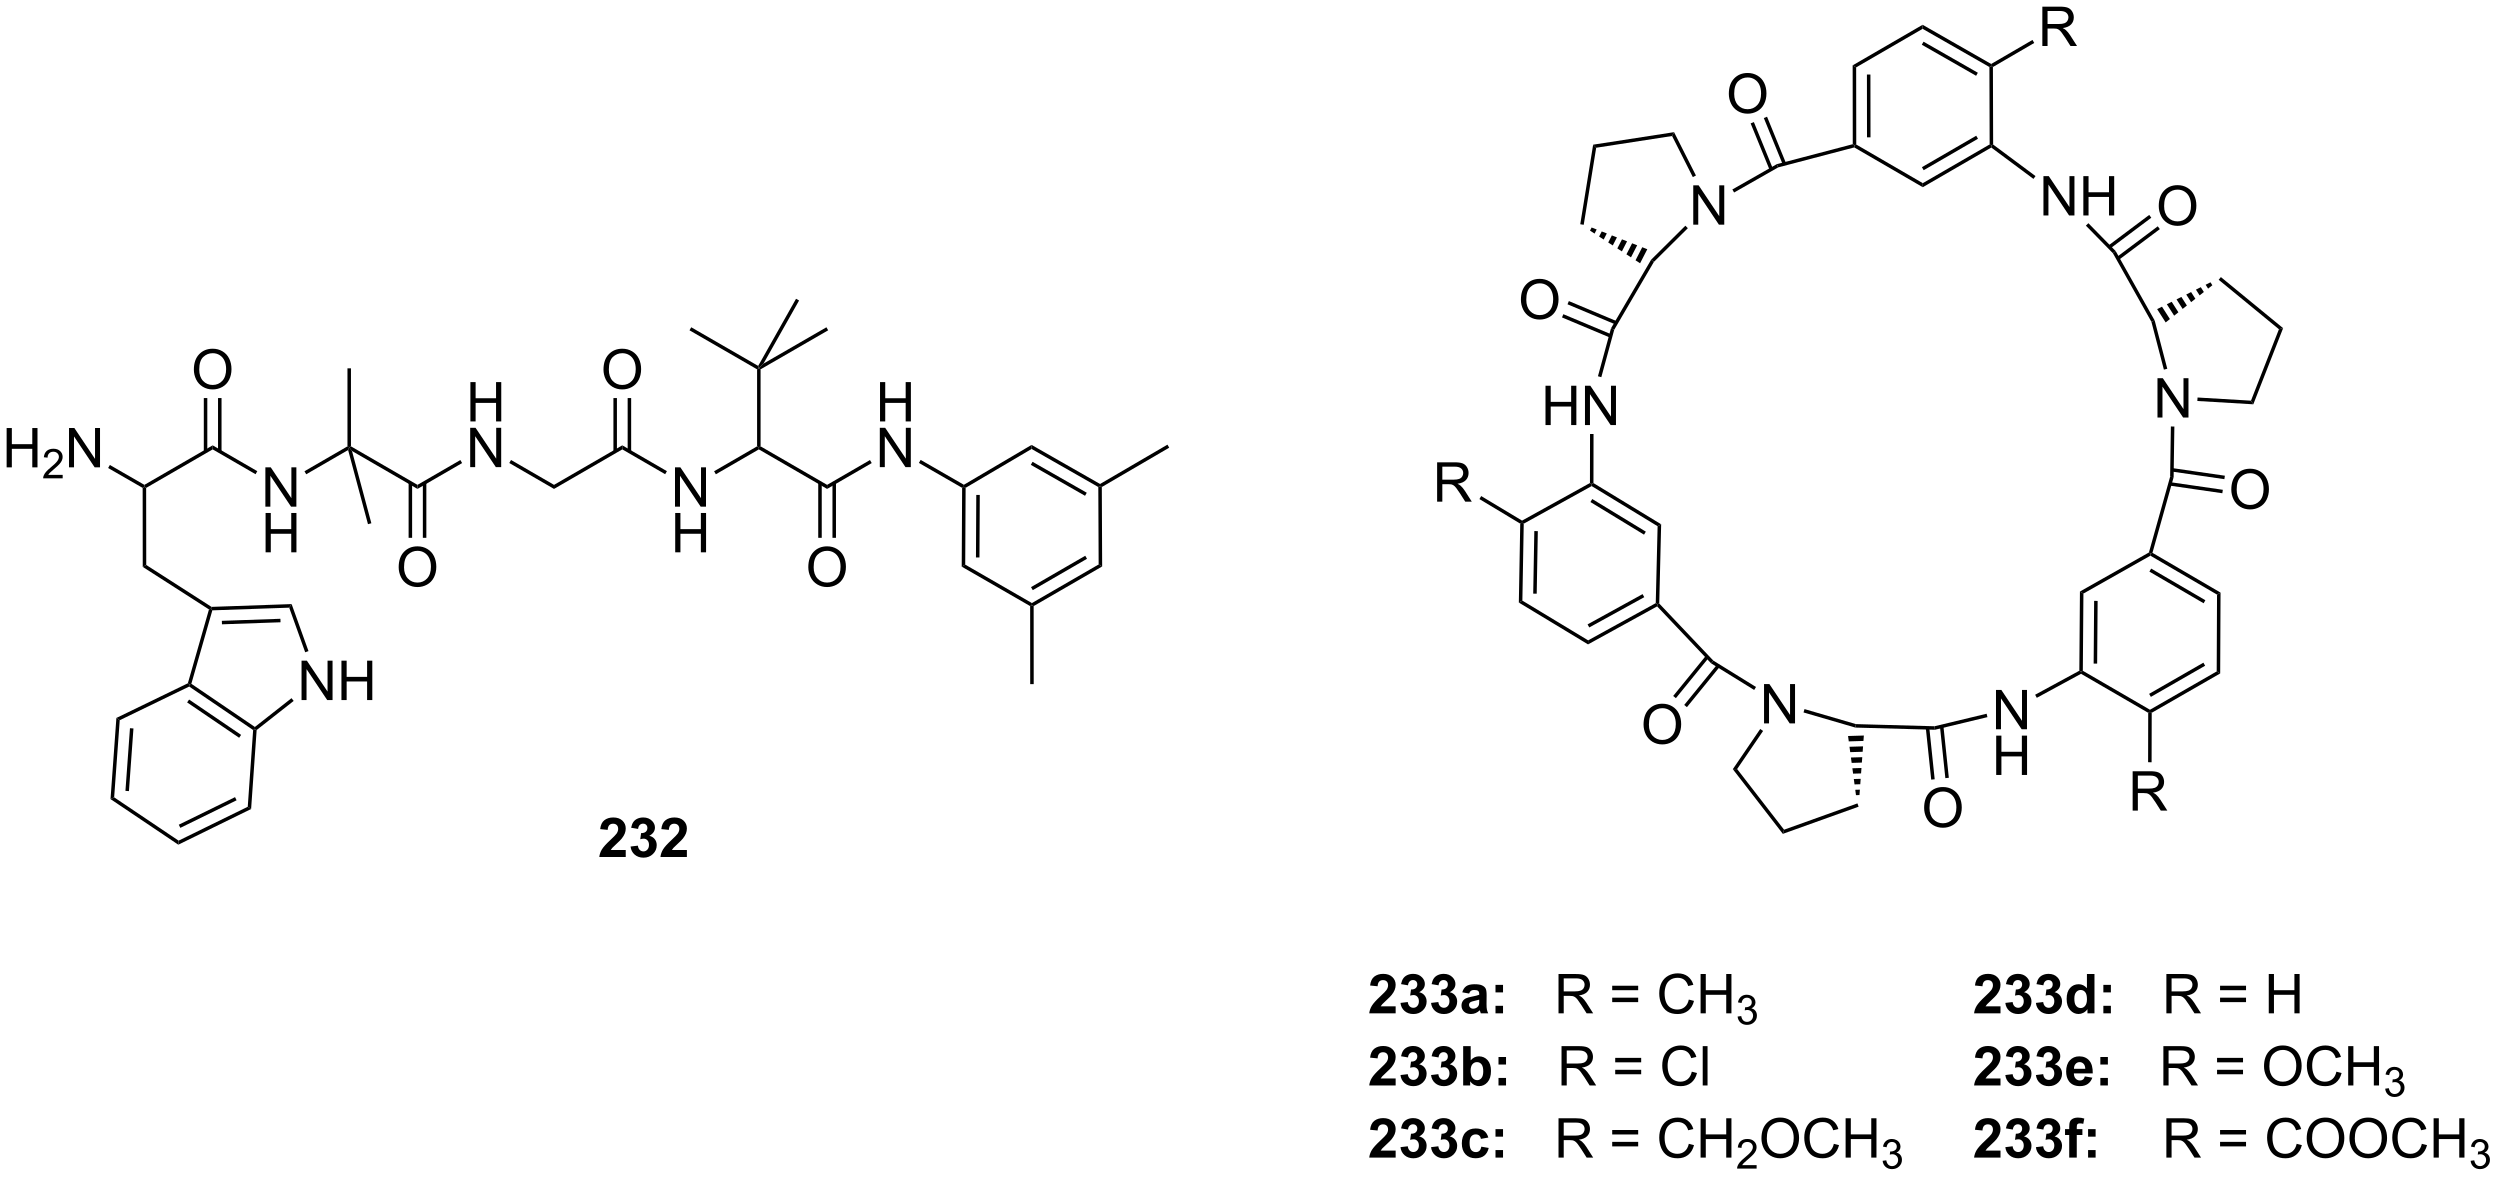 <?xml version="1.0" encoding="UTF-8"?>
<!DOCTYPE svg PUBLIC '-//W3C//DTD SVG 1.0//EN'
          'http://www.w3.org/TR/2001/REC-SVG-20010904/DTD/svg10.dtd'>
<svg stroke-dasharray="none" shape-rendering="auto" xmlns="http://www.w3.org/2000/svg" font-family="'Dialog'" text-rendering="auto" width="499" fill-opacity="1" color-interpolation="auto" color-rendering="auto" preserveAspectRatio="xMidYMid meet" font-size="12px" viewBox="0 0 499 235" fill="black" xmlns:xlink="http://www.w3.org/1999/xlink" stroke="black" image-rendering="auto" stroke-miterlimit="10" stroke-linecap="square" stroke-linejoin="miter" font-style="normal" stroke-width="1" height="235" stroke-dashoffset="0" font-weight="normal" stroke-opacity="1"
><!--Generated by the Batik Graphics2D SVG Generator--><defs id="genericDefs"
  /><g
  ><defs id="defs1"
    ><clipPath clipPathUnits="userSpaceOnUse" id="clipPath1"
      ><path d="M2.527 1.583 L376.405 1.583 L376.405 177.663 L2.527 177.663 L2.527 1.583 Z"
      /></clipPath
      ><clipPath clipPathUnits="userSpaceOnUse" id="clipPath2"
      ><path d="M18.564 10.244 L18.564 181.429 L382.046 181.429 L382.046 10.244 Z"
      /></clipPath
    ></defs
    ><g transform="scale(1.333,1.333) translate(-2.527,-1.583) matrix(1.029,0,0,1.029,-16.568,-8.955)"
    ><path d="M109.612 133.926 L109.612 134.947 L105.765 134.947 Q105.828 134.369 106.14 133.851 Q106.453 133.333 107.375 132.478 Q108.117 131.786 108.284 131.541 Q108.51 131.2 108.51 130.869 Q108.51 130.502 108.312 130.304 Q108.117 130.106 107.768 130.106 Q107.424 130.106 107.221 130.314 Q107.018 130.52 106.987 131.002 L105.893 130.892 Q105.992 129.986 106.507 129.593 Q107.023 129.197 107.797 129.197 Q108.643 129.197 109.127 129.655 Q109.612 130.111 109.612 130.791 Q109.612 131.176 109.474 131.528 Q109.336 131.877 109.034 132.26 Q108.836 132.512 108.315 132.989 Q107.797 133.465 107.656 133.622 Q107.518 133.778 107.432 133.926 L109.612 133.926 ZM110.316 133.426 L111.379 133.299 Q111.428 133.705 111.649 133.921 Q111.873 134.135 112.191 134.135 Q112.53 134.135 112.761 133.877 Q112.996 133.619 112.996 133.181 Q112.996 132.767 112.772 132.525 Q112.55 132.283 112.23 132.283 Q112.019 132.283 111.725 132.364 L111.847 131.47 Q112.293 131.481 112.527 131.278 Q112.761 131.072 112.761 130.731 Q112.761 130.442 112.59 130.27 Q112.418 130.098 112.131 130.098 Q111.85 130.098 111.649 130.293 Q111.451 130.489 111.41 130.864 L110.397 130.692 Q110.504 130.174 110.715 129.864 Q110.928 129.551 111.308 129.374 Q111.691 129.197 112.162 129.197 Q112.972 129.197 113.459 129.713 Q113.863 130.135 113.863 130.666 Q113.863 131.418 113.037 131.869 Q113.53 131.973 113.824 132.34 Q114.121 132.708 114.121 133.228 Q114.121 133.981 113.569 134.515 Q113.019 135.046 112.199 135.046 Q111.42 135.046 110.907 134.598 Q110.397 134.15 110.316 133.426 ZM118.51 133.926 L118.51 134.947 L114.664 134.947 Q114.726 134.369 115.039 133.851 Q115.351 133.333 116.273 132.478 Q117.015 131.786 117.182 131.541 Q117.409 131.2 117.409 130.869 Q117.409 130.502 117.211 130.304 Q117.015 130.106 116.666 130.106 Q116.323 130.106 116.12 130.314 Q115.916 130.52 115.885 131.002 L114.791 130.892 Q114.89 129.986 115.406 129.593 Q115.922 129.197 116.695 129.197 Q117.541 129.197 118.026 129.655 Q118.51 130.111 118.51 130.791 Q118.51 131.176 118.372 131.528 Q118.234 131.877 117.932 132.26 Q117.734 132.512 117.213 132.989 Q116.695 133.465 116.554 133.622 Q116.416 133.778 116.33 133.926 L118.51 133.926 Z" stroke="none" clip-path="url(#clipPath2)"
    /></g
    ><g transform="matrix(1.371,0,0,1.371,-25.46,-14.05)"
    ><path d="M62.472 112.164 L62.472 106.437 L63.25 106.437 L66.258 110.932 L66.258 106.437 L66.985 106.437 L66.985 112.164 L66.206 112.164 L63.198 107.664 L63.198 112.164 L62.472 112.164 ZM68.28 112.164 L68.28 106.437 L69.038 106.437 L69.038 108.789 L72.015 108.789 L72.015 106.437 L72.773 106.437 L72.773 112.164 L72.015 112.164 L72.015 109.463 L69.038 109.463 L69.038 112.164 L68.28 112.164 Z" stroke="none" clip-path="url(#clipPath2)"
    /></g
    ><g transform="matrix(1.371,0,0,1.371,-25.46,-14.05)"
    ><path d="M57.206 84.008 L57.206 78.281 L57.985 78.281 L60.992 82.776 L60.992 78.281 L61.719 78.281 L61.719 84.008 L60.94 84.008 L57.932 79.508 L57.932 84.008 L57.206 84.008 Z" stroke="none" clip-path="url(#clipPath2)"
    /></g
    ><g transform="matrix(1.371,0,0,1.371,-25.46,-14.05)"
    ><path d="M57.237 90.658 L57.237 84.931 L57.995 84.931 L57.995 87.283 L60.972 87.283 L60.972 84.931 L61.729 84.931 L61.729 90.658 L60.972 90.658 L60.972 87.957 L57.995 87.957 L57.995 90.658 L57.237 90.658 Z" stroke="none" clip-path="url(#clipPath2)"
    /></g
    ><g transform="matrix(1.371,0,0,1.371,-25.46,-14.05)"
    ><path d="M87.055 71.603 L87.055 65.877 L87.813 65.877 L87.813 68.228 L90.79 68.228 L90.79 65.877 L91.547 65.877 L91.547 71.603 L90.79 71.603 L90.79 68.903 L87.813 68.903 L87.813 71.603 L87.055 71.603 Z" stroke="none" clip-path="url(#clipPath2)"
    /></g
    ><g transform="matrix(1.371,0,0,1.371,-25.46,-14.05)"
    ><path d="M87.024 78.253 L87.024 72.527 L87.802 72.527 L90.81 77.022 L90.81 72.527 L91.537 72.527 L91.537 78.253 L90.758 78.253 L87.75 73.753 L87.75 78.253 L87.024 78.253 Z" stroke="none" clip-path="url(#clipPath2)"
    /></g
    ><g transform="matrix(1.371,0,0,1.371,-25.46,-14.05)"
    ><path d="M116.842 84.008 L116.842 78.281 L117.62 78.281 L120.628 82.776 L120.628 78.281 L121.355 78.281 L121.355 84.008 L120.576 84.008 L117.568 79.508 L117.568 84.008 L116.842 84.008 Z" stroke="none" clip-path="url(#clipPath2)"
    /></g
    ><g transform="matrix(1.371,0,0,1.371,-25.46,-14.05)"
    ><path d="M116.873 90.658 L116.873 84.931 L117.631 84.931 L117.631 87.283 L120.607 87.283 L120.607 84.931 L121.365 84.931 L121.365 90.658 L120.607 90.658 L120.607 87.957 L117.631 87.957 L117.631 90.658 L116.873 90.658 Z" stroke="none" clip-path="url(#clipPath2)"
    /></g
    ><g transform="matrix(1.371,0,0,1.371,-25.46,-14.05)"
    ><path d="M146.691 71.603 L146.691 65.877 L147.449 65.877 L147.449 68.228 L150.425 68.228 L150.425 65.877 L151.183 65.877 L151.183 71.603 L150.425 71.603 L150.425 68.903 L147.449 68.903 L147.449 71.603 L146.691 71.603 Z" stroke="none" clip-path="url(#clipPath2)"
    /></g
    ><g transform="matrix(1.371,0,0,1.371,-25.46,-14.05)"
    ><path d="M146.66 78.253 L146.66 72.527 L147.438 72.527 L150.446 77.022 L150.446 72.527 L151.173 72.527 L151.173 78.253 L150.394 78.253 L147.386 73.753 L147.386 78.253 L146.66 78.253 Z" stroke="none" clip-path="url(#clipPath2)"
    /></g
    ><g transform="matrix(1.371,0,0,1.371,-25.46,-14.05)"
    ><path d="M19.536 78.29 L19.536 72.564 L20.294 72.564 L20.294 74.915 L23.271 74.915 L23.271 72.564 L24.029 72.564 L24.029 78.29 L23.271 78.29 L23.271 75.59 L20.294 75.59 L20.294 78.29 L19.536 78.29 Z" stroke="none" clip-path="url(#clipPath2)"
    /></g
    ><g transform="matrix(1.371,0,0,1.371,-25.46,-14.05)"
    ><path d="M27.695 79.383 L27.695 79.89 L24.855 79.89 Q24.849 79.699 24.917 79.523 Q25.025 79.234 25.263 78.953 Q25.503 78.672 25.954 78.302 Q26.654 77.728 26.9 77.392 Q27.146 77.056 27.146 76.758 Q27.146 76.445 26.921 76.23 Q26.698 76.013 26.337 76.013 Q25.956 76.013 25.728 76.242 Q25.499 76.471 25.497 76.875 L24.954 76.82 Q25.011 76.213 25.374 75.896 Q25.738 75.578 26.349 75.578 Q26.968 75.578 27.327 75.922 Q27.689 76.263 27.689 76.769 Q27.689 77.027 27.583 77.277 Q27.478 77.525 27.232 77.801 Q26.988 78.076 26.419 78.556 Q25.945 78.955 25.81 79.097 Q25.675 79.24 25.587 79.383 L27.695 79.383 Z" stroke="none" clip-path="url(#clipPath2)"
    /></g
    ><g transform="matrix(1.371,0,0,1.371,-25.46,-14.05)"
    ><path d="M28.619 78.29 L28.619 72.564 L29.398 72.564 L32.406 77.059 L32.406 72.564 L33.132 72.564 L33.132 78.29 L32.354 78.29 L29.346 73.79 L29.346 78.29 L28.619 78.29 Z" stroke="none" clip-path="url(#clipPath2)"
    /></g
    ><g transform="matrix(1.371,0,0,1.371,-25.46,-14.05)"
    ><path d="M46.795 64.056 Q46.795 62.629 47.561 61.824 Q48.327 61.017 49.538 61.017 Q50.329 61.017 50.965 61.397 Q51.603 61.775 51.936 62.452 Q52.272 63.129 52.272 63.988 Q52.272 64.86 51.92 65.548 Q51.569 66.235 50.923 66.59 Q50.28 66.944 49.532 66.944 Q48.725 66.944 48.087 66.553 Q47.452 66.16 47.123 65.485 Q46.795 64.808 46.795 64.056 ZM47.577 64.066 Q47.577 65.103 48.131 65.699 Q48.688 66.293 49.53 66.293 Q50.384 66.293 50.936 65.691 Q51.491 65.09 51.491 63.985 Q51.491 63.285 51.254 62.764 Q51.017 62.243 50.561 61.957 Q50.108 61.668 49.54 61.668 Q48.735 61.668 48.155 62.222 Q47.577 62.775 47.577 64.066 Z" stroke="none" clip-path="url(#clipPath2)"
    /></g
    ><g transform="matrix(1.371,0,0,1.371,-25.46,-14.05)"
    ><path d="M76.613 92.827 Q76.613 91.4 77.379 90.596 Q78.144 89.788 79.355 89.788 Q80.147 89.788 80.782 90.168 Q81.421 90.546 81.754 91.223 Q82.09 91.9 82.09 92.76 Q82.09 93.632 81.738 94.32 Q81.387 95.007 80.741 95.361 Q80.098 95.715 79.35 95.715 Q78.543 95.715 77.905 95.325 Q77.269 94.931 76.941 94.257 Q76.613 93.58 76.613 92.827 ZM77.394 92.838 Q77.394 93.874 77.949 94.471 Q78.506 95.064 79.348 95.064 Q80.202 95.064 80.754 94.463 Q81.308 93.861 81.308 92.757 Q81.308 92.056 81.072 91.536 Q80.835 91.015 80.379 90.728 Q79.926 90.439 79.358 90.439 Q78.553 90.439 77.973 90.994 Q77.394 91.546 77.394 92.838 Z" stroke="none" clip-path="url(#clipPath2)"
    /></g
    ><g transform="matrix(1.371,0,0,1.371,-25.46,-14.05)"
    ><path d="M106.431 64.056 Q106.431 62.629 107.197 61.824 Q107.962 61.017 109.173 61.017 Q109.965 61.017 110.6 61.397 Q111.238 61.775 111.572 62.452 Q111.908 63.129 111.908 63.988 Q111.908 64.86 111.556 65.548 Q111.205 66.235 110.559 66.59 Q109.915 66.944 109.168 66.944 Q108.361 66.944 107.723 66.553 Q107.087 66.16 106.759 65.485 Q106.431 64.808 106.431 64.056 ZM107.212 64.066 Q107.212 65.103 107.767 65.699 Q108.324 66.293 109.165 66.293 Q110.02 66.293 110.572 65.691 Q111.126 65.09 111.126 63.985 Q111.126 63.285 110.889 62.764 Q110.653 62.243 110.197 61.957 Q109.744 61.668 109.176 61.668 Q108.371 61.668 107.79 62.222 Q107.212 62.775 107.212 64.066 Z" stroke="none" clip-path="url(#clipPath2)"
    /></g
    ><g transform="matrix(1.371,0,0,1.371,-25.46,-14.05)"
    ><path d="M136.249 92.827 Q136.249 91.4 137.015 90.596 Q137.78 89.788 138.991 89.788 Q139.783 89.788 140.418 90.168 Q141.056 90.546 141.39 91.223 Q141.726 91.9 141.726 92.76 Q141.726 93.632 141.374 94.32 Q141.022 95.007 140.377 95.361 Q139.733 95.715 138.986 95.715 Q138.179 95.715 137.541 95.325 Q136.905 94.931 136.577 94.257 Q136.249 93.58 136.249 92.827 ZM137.03 92.838 Q137.03 93.874 137.585 94.471 Q138.142 95.064 138.983 95.064 Q139.838 95.064 140.39 94.463 Q140.944 93.861 140.944 92.757 Q140.944 92.056 140.707 91.536 Q140.47 91.015 140.015 90.728 Q139.561 90.439 138.994 90.439 Q138.189 90.439 137.608 90.994 Q137.03 91.546 137.03 92.838 Z" stroke="none" clip-path="url(#clipPath2)"
    /></g
    ><g transform="matrix(1.371,0,0,1.371,-25.46,-14.05)"
    ><path d="M221.759 156.759 L221.759 157.78 L217.913 157.78 Q217.975 157.202 218.288 156.684 Q218.6 156.166 219.522 155.311 Q220.264 154.619 220.431 154.374 Q220.657 154.033 220.657 153.702 Q220.657 153.335 220.46 153.137 Q220.264 152.939 219.915 152.939 Q219.572 152.939 219.369 153.147 Q219.165 153.353 219.134 153.835 L218.04 153.726 Q218.139 152.819 218.655 152.426 Q219.171 152.03 219.944 152.03 Q220.79 152.03 221.275 152.488 Q221.759 152.944 221.759 153.624 Q221.759 154.009 221.621 154.361 Q221.483 154.71 221.181 155.093 Q220.983 155.345 220.462 155.822 Q219.944 156.298 219.803 156.455 Q219.665 156.611 219.579 156.759 L221.759 156.759 ZM222.464 156.259 L223.526 156.132 Q223.576 156.538 223.797 156.754 Q224.021 156.968 224.339 156.968 Q224.677 156.968 224.909 156.71 Q225.143 156.452 225.143 156.015 Q225.143 155.601 224.919 155.358 Q224.698 155.116 224.378 155.116 Q224.167 155.116 223.872 155.197 L223.995 154.304 Q224.44 154.314 224.674 154.111 Q224.909 153.905 224.909 153.564 Q224.909 153.275 224.737 153.103 Q224.565 152.931 224.279 152.931 Q223.997 152.931 223.797 153.127 Q223.599 153.322 223.557 153.697 L222.544 153.525 Q222.651 153.007 222.862 152.697 Q223.076 152.384 223.456 152.207 Q223.839 152.03 224.31 152.03 Q225.12 152.03 225.607 152.546 Q226.01 152.968 226.01 153.499 Q226.01 154.252 225.185 154.702 Q225.677 154.806 225.971 155.173 Q226.268 155.541 226.268 156.061 Q226.268 156.814 225.716 157.348 Q225.167 157.879 224.346 157.879 Q223.568 157.879 223.055 157.431 Q222.544 156.983 222.464 156.259 ZM226.913 156.259 L227.975 156.132 Q228.025 156.538 228.246 156.754 Q228.47 156.968 228.788 156.968 Q229.126 156.968 229.358 156.71 Q229.592 156.452 229.592 156.015 Q229.592 155.601 229.369 155.358 Q229.147 155.116 228.827 155.116 Q228.616 155.116 228.322 155.197 L228.444 154.304 Q228.889 154.314 229.124 154.111 Q229.358 153.905 229.358 153.564 Q229.358 153.275 229.186 153.103 Q229.014 152.931 228.728 152.931 Q228.447 152.931 228.246 153.127 Q228.048 153.322 228.006 153.697 L226.994 153.525 Q227.1 153.007 227.311 152.697 Q227.525 152.384 227.905 152.207 Q228.288 152.03 228.759 152.03 Q229.569 152.03 230.056 152.546 Q230.46 152.968 230.46 153.499 Q230.46 154.252 229.634 154.702 Q230.126 154.806 230.421 155.173 Q230.717 155.541 230.717 156.061 Q230.717 156.814 230.165 157.348 Q229.616 157.879 228.796 157.879 Q228.017 157.879 227.504 157.431 Q226.994 156.983 226.913 156.259 ZM232.456 154.897 L231.458 154.718 Q231.628 154.116 232.036 153.827 Q232.448 153.538 233.255 153.538 Q233.989 153.538 234.349 153.713 Q234.708 153.884 234.854 154.153 Q235.003 154.421 235.003 155.134 L234.989 156.416 Q234.989 156.963 235.042 157.223 Q235.096 157.483 235.239 157.78 L234.154 157.78 Q234.112 157.671 234.049 157.455 Q234.021 157.358 234.01 157.327 Q233.729 157.601 233.409 157.738 Q233.089 157.874 232.724 157.874 Q232.083 157.874 231.714 157.528 Q231.346 157.179 231.346 156.647 Q231.346 156.296 231.513 156.02 Q231.682 155.744 231.984 155.598 Q232.286 155.452 232.857 155.343 Q233.628 155.197 233.924 155.072 L233.924 154.963 Q233.924 154.647 233.768 154.512 Q233.612 154.377 233.177 154.377 Q232.885 154.377 232.721 154.494 Q232.557 154.608 232.456 154.897 ZM233.924 155.788 Q233.714 155.858 233.255 155.957 Q232.799 156.054 232.659 156.147 Q232.443 156.298 232.443 156.533 Q232.443 156.765 232.614 156.934 Q232.786 157.101 233.052 157.101 Q233.349 157.101 233.62 156.905 Q233.818 156.757 233.88 156.541 Q233.924 156.4 233.924 156.007 L233.924 155.788 ZM236.296 154.728 L236.296 153.632 L237.392 153.632 L237.392 154.728 L236.296 154.728 ZM236.296 157.78 L236.296 156.681 L237.392 156.681 L237.392 157.78 L236.296 157.78 Z" stroke="none" clip-path="url(#clipPath2)"
    /></g
    ><g transform="matrix(1.371,0,0,1.371,-25.46,-14.05)"
    ><path d="M245.471 157.78 L245.471 152.054 L248.01 152.054 Q248.776 152.054 249.174 152.207 Q249.573 152.361 249.81 152.752 Q250.049 153.142 250.049 153.616 Q250.049 154.226 249.654 154.645 Q249.26 155.061 248.435 155.173 Q248.737 155.319 248.893 155.46 Q249.224 155.765 249.521 156.22 L250.518 157.78 L249.565 157.78 L248.807 156.588 Q248.474 156.072 248.258 155.798 Q248.044 155.525 247.875 155.416 Q247.706 155.306 247.529 155.265 Q247.401 155.236 247.107 155.236 L246.229 155.236 L246.229 157.78 L245.471 157.78 ZM246.229 154.58 L247.857 154.58 Q248.378 154.58 248.669 154.473 Q248.964 154.366 249.115 154.129 Q249.268 153.892 249.268 153.616 Q249.268 153.21 248.971 152.95 Q248.677 152.686 248.042 152.686 L246.229 152.686 L246.229 154.58 ZM257.068 154.413 L253.286 154.413 L253.286 153.757 L257.068 153.757 L257.068 154.413 ZM257.068 156.15 L253.286 156.15 L253.286 155.494 L257.068 155.494 L257.068 156.15 ZM264.439 155.772 L265.197 155.963 Q264.96 156.897 264.34 157.39 Q263.72 157.879 262.827 157.879 Q261.9 157.879 261.319 157.502 Q260.741 157.124 260.436 156.41 Q260.134 155.694 260.134 154.874 Q260.134 153.978 260.475 153.314 Q260.819 152.647 261.449 152.301 Q262.079 151.955 262.837 151.955 Q263.697 151.955 264.283 152.392 Q264.868 152.83 265.1 153.624 L264.353 153.798 Q264.155 153.173 263.775 152.89 Q263.397 152.603 262.822 152.603 Q262.163 152.603 261.717 152.921 Q261.275 153.236 261.095 153.77 Q260.915 154.304 260.915 154.869 Q260.915 155.601 261.129 156.145 Q261.342 156.689 261.79 156.96 Q262.241 157.228 262.764 157.228 Q263.4 157.228 263.84 156.861 Q264.283 156.494 264.439 155.772 ZM266.154 157.78 L266.154 152.054 L266.911 152.054 L266.911 154.405 L269.888 154.405 L269.888 152.054 L270.646 152.054 L270.646 157.78 L269.888 157.78 L269.888 155.08 L266.911 155.08 L266.911 157.78 L266.154 157.78 Z" stroke="none" clip-path="url(#clipPath2)"
    /></g
    ><g transform="matrix(1.371,0,0,1.371,-25.46,-14.05)"
    ><path d="M271.542 158.245 L272.07 158.175 Q272.161 158.624 272.378 158.822 Q272.597 159.019 272.911 159.019 Q273.283 159.019 273.538 158.761 Q273.796 158.503 273.796 158.122 Q273.796 157.759 273.558 157.525 Q273.322 157.288 272.954 157.288 Q272.806 157.288 272.583 157.347 L272.642 156.884 Q272.695 156.89 272.726 156.89 Q273.064 156.89 273.333 156.714 Q273.603 156.538 273.603 156.171 Q273.603 155.882 273.406 155.693 Q273.21 155.501 272.9 155.501 Q272.591 155.501 272.386 155.695 Q272.181 155.888 272.122 156.275 L271.595 156.181 Q271.693 155.65 272.034 155.359 Q272.378 155.068 272.888 155.068 Q273.24 155.068 273.534 155.218 Q273.831 155.369 273.988 155.63 Q274.144 155.89 274.144 156.183 Q274.144 156.462 273.993 156.691 Q273.845 156.919 273.552 157.054 Q273.933 157.142 274.144 157.419 Q274.355 157.695 274.355 158.111 Q274.355 158.673 273.945 159.066 Q273.534 159.456 272.908 159.456 Q272.343 159.456 271.968 159.12 Q271.595 158.782 271.542 158.245 Z" stroke="none" clip-path="url(#clipPath2)"
    /></g
    ><g transform="matrix(1.371,0,0,1.371,-25.46,-14.05)"
    ><path d="M221.759 167.259 L221.759 168.28 L217.913 168.28 Q217.975 167.702 218.288 167.184 Q218.6 166.666 219.522 165.811 Q220.264 165.119 220.431 164.874 Q220.657 164.533 220.657 164.202 Q220.657 163.835 220.46 163.637 Q220.264 163.439 219.915 163.439 Q219.572 163.439 219.369 163.647 Q219.165 163.853 219.134 164.335 L218.04 164.226 Q218.139 163.319 218.655 162.926 Q219.171 162.53 219.944 162.53 Q220.79 162.53 221.275 162.988 Q221.759 163.444 221.759 164.124 Q221.759 164.509 221.621 164.861 Q221.483 165.21 221.181 165.593 Q220.983 165.845 220.462 166.322 Q219.944 166.798 219.803 166.955 Q219.665 167.111 219.579 167.259 L221.759 167.259 ZM222.464 166.759 L223.526 166.632 Q223.576 167.038 223.797 167.254 Q224.021 167.468 224.339 167.468 Q224.677 167.468 224.909 167.21 Q225.143 166.952 225.143 166.515 Q225.143 166.101 224.919 165.858 Q224.698 165.616 224.378 165.616 Q224.167 165.616 223.872 165.697 L223.995 164.804 Q224.44 164.814 224.674 164.611 Q224.909 164.405 224.909 164.064 Q224.909 163.775 224.737 163.603 Q224.565 163.431 224.279 163.431 Q223.997 163.431 223.797 163.627 Q223.599 163.822 223.557 164.197 L222.544 164.025 Q222.651 163.507 222.862 163.197 Q223.076 162.884 223.456 162.707 Q223.839 162.53 224.31 162.53 Q225.12 162.53 225.607 163.046 Q226.01 163.468 226.01 163.999 Q226.01 164.752 225.185 165.202 Q225.677 165.306 225.971 165.673 Q226.268 166.041 226.268 166.561 Q226.268 167.314 225.716 167.848 Q225.167 168.379 224.346 168.379 Q223.568 168.379 223.055 167.931 Q222.544 167.483 222.464 166.759 ZM226.913 166.759 L227.975 166.632 Q228.025 167.038 228.246 167.254 Q228.47 167.468 228.788 167.468 Q229.126 167.468 229.358 167.21 Q229.592 166.952 229.592 166.515 Q229.592 166.101 229.369 165.858 Q229.147 165.616 228.827 165.616 Q228.616 165.616 228.322 165.697 L228.444 164.804 Q228.889 164.814 229.124 164.611 Q229.358 164.405 229.358 164.064 Q229.358 163.775 229.186 163.603 Q229.014 163.431 228.728 163.431 Q228.447 163.431 228.246 163.627 Q228.048 163.822 228.006 164.197 L226.994 164.025 Q227.1 163.507 227.311 163.197 Q227.525 162.884 227.905 162.707 Q228.288 162.53 228.759 162.53 Q229.569 162.53 230.056 163.046 Q230.46 163.468 230.46 163.999 Q230.46 164.752 229.634 165.202 Q230.126 165.306 230.421 165.673 Q230.717 166.041 230.717 166.561 Q230.717 167.314 230.165 167.848 Q229.616 168.379 228.796 168.379 Q228.017 168.379 227.504 167.931 Q226.994 167.483 226.913 166.759 ZM231.589 168.28 L231.589 162.554 L232.685 162.554 L232.685 164.616 Q233.193 164.038 233.888 164.038 Q234.646 164.038 235.141 164.588 Q235.638 165.134 235.638 166.163 Q235.638 167.226 235.133 167.801 Q234.628 168.374 233.904 168.374 Q233.549 168.374 233.203 168.197 Q232.857 168.017 232.607 167.671 L232.607 168.28 L231.589 168.28 ZM232.677 166.116 Q232.677 166.759 232.88 167.069 Q233.167 167.507 233.638 167.507 Q234.003 167.507 234.258 167.197 Q234.513 166.884 234.513 166.218 Q234.513 165.507 234.255 165.192 Q233.997 164.877 233.596 164.877 Q233.201 164.877 232.938 165.184 Q232.677 165.491 232.677 166.116 ZM236.733 165.228 L236.733 164.132 L237.829 164.132 L237.829 165.228 L236.733 165.228 ZM236.733 168.28 L236.733 167.181 L237.829 167.181 L237.829 168.28 L236.733 168.28 Z" stroke="none" clip-path="url(#clipPath2)"
    /></g
    ><g transform="matrix(1.371,0,0,1.371,-25.46,-14.05)"
    ><path d="M245.909 168.28 L245.909 162.554 L248.448 162.554 Q249.214 162.554 249.612 162.707 Q250.01 162.861 250.247 163.252 Q250.487 163.642 250.487 164.116 Q250.487 164.726 250.091 165.145 Q249.698 165.561 248.872 165.673 Q249.174 165.819 249.331 165.96 Q249.661 166.265 249.958 166.72 L250.956 168.28 L250.003 168.28 L249.245 167.088 Q248.911 166.572 248.695 166.298 Q248.482 166.025 248.312 165.916 Q248.143 165.806 247.966 165.765 Q247.839 165.736 247.544 165.736 L246.667 165.736 L246.667 168.28 L245.909 168.28 ZM246.667 165.08 L248.294 165.08 Q248.815 165.08 249.107 164.973 Q249.401 164.866 249.552 164.629 Q249.706 164.392 249.706 164.116 Q249.706 163.71 249.409 163.45 Q249.115 163.186 248.479 163.186 L246.667 163.186 L246.667 165.08 ZM257.505 164.913 L253.724 164.913 L253.724 164.257 L257.505 164.257 L257.505 164.913 ZM257.505 166.65 L253.724 166.65 L253.724 165.994 L257.505 165.994 L257.505 166.65 ZM264.876 166.272 L265.634 166.463 Q265.397 167.397 264.777 167.89 Q264.158 168.379 263.264 168.379 Q262.337 168.379 261.757 168.002 Q261.178 167.624 260.874 166.91 Q260.572 166.194 260.572 165.374 Q260.572 164.478 260.913 163.814 Q261.257 163.147 261.887 162.801 Q262.517 162.455 263.275 162.455 Q264.134 162.455 264.72 162.892 Q265.306 163.33 265.538 164.124 L264.79 164.298 Q264.592 163.673 264.212 163.39 Q263.835 163.103 263.259 163.103 Q262.6 163.103 262.155 163.421 Q261.712 163.736 261.533 164.27 Q261.353 164.804 261.353 165.369 Q261.353 166.101 261.566 166.645 Q261.78 167.189 262.228 167.46 Q262.678 167.728 263.202 167.728 Q263.837 167.728 264.277 167.361 Q264.72 166.994 264.876 166.272 ZM266.464 168.28 L266.464 162.554 L267.167 162.554 L267.167 168.28 L266.464 168.28 Z" stroke="none" clip-path="url(#clipPath2)"
    /></g
    ><g transform="matrix(1.371,0,0,1.371,-25.46,-14.05)"
    ><path d="M221.759 177.759 L221.759 178.78 L217.913 178.78 Q217.975 178.202 218.288 177.684 Q218.6 177.166 219.522 176.311 Q220.264 175.619 220.431 175.374 Q220.657 175.033 220.657 174.702 Q220.657 174.335 220.46 174.137 Q220.264 173.939 219.915 173.939 Q219.572 173.939 219.369 174.147 Q219.165 174.353 219.134 174.835 L218.04 174.726 Q218.139 173.819 218.655 173.426 Q219.171 173.03 219.944 173.03 Q220.79 173.03 221.275 173.488 Q221.759 173.944 221.759 174.624 Q221.759 175.009 221.621 175.361 Q221.483 175.71 221.181 176.093 Q220.983 176.345 220.462 176.822 Q219.944 177.298 219.803 177.455 Q219.665 177.611 219.579 177.759 L221.759 177.759 ZM222.464 177.259 L223.526 177.132 Q223.576 177.538 223.797 177.754 Q224.021 177.968 224.339 177.968 Q224.677 177.968 224.909 177.71 Q225.143 177.452 225.143 177.015 Q225.143 176.601 224.919 176.358 Q224.698 176.116 224.378 176.116 Q224.167 176.116 223.872 176.197 L223.995 175.304 Q224.44 175.314 224.674 175.111 Q224.909 174.905 224.909 174.564 Q224.909 174.275 224.737 174.103 Q224.565 173.931 224.279 173.931 Q223.997 173.931 223.797 174.127 Q223.599 174.322 223.557 174.697 L222.544 174.525 Q222.651 174.007 222.862 173.697 Q223.076 173.384 223.456 173.207 Q223.839 173.03 224.31 173.03 Q225.12 173.03 225.607 173.546 Q226.01 173.968 226.01 174.499 Q226.01 175.252 225.185 175.702 Q225.677 175.806 225.971 176.173 Q226.268 176.541 226.268 177.061 Q226.268 177.814 225.716 178.348 Q225.167 178.879 224.346 178.879 Q223.568 178.879 223.055 178.431 Q222.544 177.983 222.464 177.259 ZM226.913 177.259 L227.975 177.132 Q228.025 177.538 228.246 177.754 Q228.47 177.968 228.788 177.968 Q229.126 177.968 229.358 177.71 Q229.592 177.452 229.592 177.015 Q229.592 176.601 229.369 176.358 Q229.147 176.116 228.827 176.116 Q228.616 176.116 228.322 176.197 L228.444 175.304 Q228.889 175.314 229.124 175.111 Q229.358 174.905 229.358 174.564 Q229.358 174.275 229.186 174.103 Q229.014 173.931 228.728 173.931 Q228.447 173.931 228.246 174.127 Q228.048 174.322 228.006 174.697 L226.994 174.525 Q227.1 174.007 227.311 173.697 Q227.525 173.384 227.905 173.207 Q228.288 173.03 228.759 173.03 Q229.569 173.03 230.056 173.546 Q230.46 173.968 230.46 174.499 Q230.46 175.252 229.634 175.702 Q230.126 175.806 230.421 176.173 Q230.717 176.541 230.717 177.061 Q230.717 177.814 230.165 178.348 Q229.616 178.879 228.796 178.879 Q228.017 178.879 227.504 178.431 Q226.994 177.983 226.913 177.259 ZM235.253 175.858 L234.169 176.054 Q234.114 175.728 233.922 175.564 Q233.729 175.4 233.419 175.4 Q233.01 175.4 232.766 175.684 Q232.521 175.968 232.521 176.632 Q232.521 177.369 232.768 177.673 Q233.018 177.978 233.435 177.978 Q233.747 177.978 233.945 177.801 Q234.146 177.624 234.229 177.189 L235.307 177.374 Q235.138 178.116 234.661 178.496 Q234.185 178.874 233.385 178.874 Q232.474 178.874 231.932 178.301 Q231.393 177.726 231.393 176.71 Q231.393 175.681 231.935 175.111 Q232.479 174.538 233.404 174.538 Q234.161 174.538 234.609 174.863 Q235.057 175.189 235.253 175.858 ZM236.296 175.728 L236.296 174.632 L237.392 174.632 L237.392 175.728 L236.296 175.728 ZM236.296 178.78 L236.296 177.681 L237.392 177.681 L237.392 178.78 L236.296 178.78 Z" stroke="none" clip-path="url(#clipPath2)"
    /></g
    ><g transform="matrix(1.371,0,0,1.371,-25.46,-14.05)"
    ><path d="M245.471 178.78 L245.471 173.054 L248.01 173.054 Q248.776 173.054 249.174 173.207 Q249.573 173.361 249.81 173.752 Q250.049 174.142 250.049 174.616 Q250.049 175.226 249.654 175.645 Q249.26 176.061 248.435 176.173 Q248.737 176.319 248.893 176.46 Q249.224 176.765 249.521 177.22 L250.518 178.78 L249.565 178.78 L248.807 177.588 Q248.474 177.072 248.258 176.798 Q248.044 176.525 247.875 176.416 Q247.706 176.306 247.529 176.265 Q247.401 176.236 247.107 176.236 L246.229 176.236 L246.229 178.78 L245.471 178.78 ZM246.229 175.58 L247.857 175.58 Q248.378 175.58 248.669 175.473 Q248.964 175.366 249.115 175.129 Q249.268 174.892 249.268 174.616 Q249.268 174.21 248.971 173.95 Q248.677 173.686 248.042 173.686 L246.229 173.686 L246.229 175.58 ZM257.068 175.413 L253.286 175.413 L253.286 174.757 L257.068 174.757 L257.068 175.413 ZM257.068 177.15 L253.286 177.15 L253.286 176.494 L257.068 176.494 L257.068 177.15 ZM264.439 176.772 L265.197 176.963 Q264.96 177.897 264.34 178.39 Q263.72 178.879 262.827 178.879 Q261.9 178.879 261.319 178.502 Q260.741 178.124 260.436 177.41 Q260.134 176.694 260.134 175.874 Q260.134 174.978 260.475 174.314 Q260.819 173.647 261.449 173.301 Q262.079 172.955 262.837 172.955 Q263.697 172.955 264.283 173.392 Q264.868 173.83 265.1 174.624 L264.353 174.798 Q264.155 174.173 263.775 173.89 Q263.397 173.603 262.822 173.603 Q262.163 173.603 261.717 173.921 Q261.275 174.236 261.095 174.77 Q260.915 175.304 260.915 175.869 Q260.915 176.601 261.129 177.145 Q261.342 177.689 261.79 177.96 Q262.241 178.228 262.764 178.228 Q263.4 178.228 263.84 177.861 Q264.283 177.494 264.439 176.772 ZM266.154 178.78 L266.154 173.054 L266.911 173.054 L266.911 175.405 L269.888 175.405 L269.888 173.054 L270.646 173.054 L270.646 178.78 L269.888 178.78 L269.888 176.08 L266.911 176.08 L266.911 178.78 L266.154 178.78 Z" stroke="none" clip-path="url(#clipPath2)"
    /></g
    ><g transform="matrix(1.371,0,0,1.371,-25.46,-14.05)"
    ><path d="M274.312 179.872 L274.312 180.38 L271.472 180.38 Q271.466 180.189 271.534 180.013 Q271.642 179.724 271.88 179.443 Q272.12 179.161 272.572 178.792 Q273.271 178.218 273.517 177.882 Q273.763 177.546 273.763 177.247 Q273.763 176.935 273.538 176.72 Q273.316 176.503 272.954 176.503 Q272.574 176.503 272.345 176.732 Q272.116 176.96 272.115 177.365 L271.572 177.31 Q271.628 176.702 271.991 176.386 Q272.355 176.068 272.966 176.068 Q273.585 176.068 273.945 176.411 Q274.306 176.753 274.306 177.259 Q274.306 177.517 274.2 177.767 Q274.095 178.015 273.849 178.29 Q273.605 178.566 273.036 179.046 Q272.562 179.445 272.427 179.587 Q272.292 179.73 272.204 179.872 L274.312 179.872 Z" stroke="none" clip-path="url(#clipPath2)"
    /></g
    ><g transform="matrix(1.371,0,0,1.371,-25.46,-14.05)"
    ><path d="M275.015 175.991 Q275.015 174.564 275.781 173.759 Q276.547 172.952 277.757 172.952 Q278.549 172.952 279.185 173.332 Q279.823 173.71 280.156 174.387 Q280.492 175.064 280.492 175.923 Q280.492 176.796 280.14 177.483 Q279.789 178.171 279.143 178.525 Q278.5 178.879 277.752 178.879 Q276.945 178.879 276.307 178.488 Q275.672 178.095 275.343 177.421 Q275.015 176.744 275.015 175.991 ZM275.797 176.002 Q275.797 177.038 276.351 177.634 Q276.909 178.228 277.75 178.228 Q278.604 178.228 279.156 177.627 Q279.711 177.025 279.711 175.921 Q279.711 175.22 279.474 174.7 Q279.237 174.179 278.781 173.892 Q278.328 173.603 277.76 173.603 Q276.955 173.603 276.375 174.158 Q275.797 174.71 275.797 176.002 ZM285.553 176.772 L286.311 176.963 Q286.074 177.897 285.454 178.39 Q284.834 178.879 283.941 178.879 Q283.014 178.879 282.433 178.502 Q281.855 178.124 281.55 177.41 Q281.248 176.694 281.248 175.874 Q281.248 174.978 281.589 174.314 Q281.933 173.647 282.563 173.301 Q283.194 172.955 283.952 172.955 Q284.811 172.955 285.397 173.392 Q285.983 173.83 286.214 174.624 L285.467 174.798 Q285.269 174.173 284.889 173.89 Q284.511 173.603 283.936 173.603 Q283.277 173.603 282.832 173.921 Q282.389 174.236 282.209 174.77 Q282.03 175.304 282.03 175.869 Q282.03 176.601 282.243 177.145 Q282.457 177.689 282.905 177.96 Q283.355 178.228 283.879 178.228 Q284.514 178.228 284.954 177.861 Q285.397 177.494 285.553 176.772 ZM287.268 178.78 L287.268 173.054 L288.026 173.054 L288.026 175.405 L291.002 175.405 L291.002 173.054 L291.76 173.054 L291.76 178.78 L291.002 178.78 L291.002 176.08 L288.026 176.08 L288.026 178.78 L287.268 178.78 Z" stroke="none" clip-path="url(#clipPath2)"
    /></g
    ><g transform="matrix(1.371,0,0,1.371,-25.46,-14.05)"
    ><path d="M292.657 179.245 L293.184 179.175 Q293.276 179.624 293.493 179.822 Q293.711 180.019 294.026 180.019 Q294.397 180.019 294.653 179.761 Q294.911 179.503 294.911 179.122 Q294.911 178.759 294.672 178.525 Q294.436 178.288 294.069 178.288 Q293.92 178.288 293.698 178.347 L293.756 177.884 Q293.809 177.89 293.84 177.89 Q294.178 177.89 294.448 177.714 Q294.717 177.538 294.717 177.171 Q294.717 176.882 294.52 176.693 Q294.325 176.501 294.014 176.501 Q293.705 176.501 293.5 176.695 Q293.295 176.888 293.237 177.275 L292.709 177.181 Q292.807 176.65 293.149 176.359 Q293.493 176.068 294.002 176.068 Q294.354 176.068 294.649 176.218 Q294.946 176.369 295.102 176.63 Q295.258 176.89 295.258 177.183 Q295.258 177.462 295.108 177.691 Q294.959 177.919 294.666 178.054 Q295.047 178.142 295.258 178.419 Q295.469 178.695 295.469 179.111 Q295.469 179.673 295.059 180.066 Q294.649 180.456 294.022 180.456 Q293.457 180.456 293.082 180.12 Q292.709 179.782 292.657 179.245 Z" stroke="none" clip-path="url(#clipPath2)"
    /></g
    ><g transform="matrix(1.371,0,0,1.371,-25.46,-14.05)"
    ><path d="M316.07 41.618 L316.07 35.891 L316.848 35.891 L319.856 40.386 L319.856 35.891 L320.583 35.891 L320.583 41.618 L319.804 41.618 L316.796 37.118 L316.796 41.618 L316.07 41.618 ZM321.878 41.618 L321.878 35.891 L322.636 35.891 L322.636 38.243 L325.613 38.243 L325.613 35.891 L326.37 35.891 L326.37 41.618 L325.613 41.618 L325.613 38.917 L322.636 38.917 L322.636 41.618 L321.878 41.618 Z" stroke="none" clip-path="url(#clipPath2)"
    /></g
    ><g transform="matrix(1.371,0,0,1.371,-25.46,-14.05)"
    ><path d="M309.161 116.422 L309.161 110.696 L309.94 110.696 L312.947 115.191 L312.947 110.696 L313.674 110.696 L313.674 116.422 L312.895 116.422 L309.887 111.922 L309.887 116.422 L309.161 116.422 Z" stroke="none" clip-path="url(#clipPath2)"
    /></g
    ><g transform="matrix(1.371,0,0,1.371,-25.46,-14.05)"
    ><path d="M309.192 123.072 L309.192 117.346 L309.95 117.346 L309.95 119.697 L312.926 119.697 L312.926 117.346 L313.684 117.346 L313.684 123.072 L312.926 123.072 L312.926 120.372 L309.95 120.372 L309.95 123.072 L309.192 123.072 Z" stroke="none" clip-path="url(#clipPath2)"
    /></g
    ><g transform="matrix(1.371,0,0,1.371,-25.46,-14.05)"
    ><path d="M243.576 72.132 L243.576 66.405 L244.334 66.405 L244.334 68.757 L247.31 68.757 L247.31 66.405 L248.068 66.405 L248.068 72.132 L247.31 72.132 L247.31 69.431 L244.334 69.431 L244.334 72.132 L243.576 72.132 ZM249.322 72.132 L249.322 66.405 L250.101 66.405 L253.109 70.9 L253.109 66.405 L253.835 66.405 L253.835 72.132 L253.057 72.132 L250.049 67.632 L250.049 72.132 L249.322 72.132 Z" stroke="none" clip-path="url(#clipPath2)"
    /></g
    ><g transform="matrix(1.371,0,0,1.371,-25.46,-14.05)"
    ><path d="M265.087 42.954 L265.087 37.227 L265.866 37.227 L268.873 41.722 L268.873 37.227 L269.6 37.227 L269.6 42.954 L268.821 42.954 L265.814 38.454 L265.814 42.954 L265.087 42.954 Z" stroke="none" clip-path="url(#clipPath2)"
    /></g
    ><g transform="matrix(1.371,0,0,1.371,-25.46,-14.05)"
    ><path d="M275.392 115.564 L275.392 109.837 L276.17 109.837 L279.178 114.332 L279.178 109.837 L279.905 109.837 L279.905 115.564 L279.126 115.564 L276.118 111.064 L276.118 115.564 L275.392 115.564 Z" stroke="none" clip-path="url(#clipPath2)"
    /></g
    ><g transform="matrix(1.371,0,0,1.371,-25.46,-14.05)"
    ><path d="M332.671 71.038 L332.671 65.311 L333.45 65.311 L336.458 69.806 L336.458 65.311 L337.184 65.311 L337.184 71.038 L336.406 71.038 L333.398 66.538 L333.398 71.038 L332.671 71.038 Z" stroke="none" clip-path="url(#clipPath2)"
    /></g
    ><g transform="matrix(1.371,0,0,1.371,-25.46,-14.05)"
    ><path d="M270.266 23.912 Q270.266 22.485 271.031 21.68 Q271.797 20.873 273.008 20.873 Q273.8 20.873 274.435 21.253 Q275.073 21.631 275.406 22.308 Q275.742 22.985 275.742 23.844 Q275.742 24.716 275.391 25.404 Q275.039 26.091 274.393 26.446 Q273.75 26.8 273.003 26.8 Q272.195 26.8 271.557 26.409 Q270.922 26.016 270.594 25.341 Q270.266 24.664 270.266 23.912 ZM271.047 23.922 Q271.047 24.959 271.602 25.555 Q272.159 26.149 273 26.149 Q273.854 26.149 274.406 25.547 Q274.961 24.946 274.961 23.841 Q274.961 23.141 274.724 22.62 Q274.487 22.099 274.031 21.813 Q273.578 21.524 273.01 21.524 Q272.206 21.524 271.625 22.078 Q271.047 22.631 271.047 23.922 Z" stroke="none" clip-path="url(#clipPath2)"
    /></g
    ><g transform="matrix(1.371,0,0,1.371,-25.46,-14.05)"
    ><path d="M239.996 53.886 Q239.996 52.459 240.762 51.654 Q241.528 50.847 242.738 50.847 Q243.53 50.847 244.166 51.227 Q244.804 51.604 245.137 52.282 Q245.473 52.959 245.473 53.818 Q245.473 54.69 245.121 55.378 Q244.77 56.065 244.124 56.419 Q243.481 56.774 242.733 56.774 Q241.926 56.774 241.288 56.383 Q240.653 55.99 240.324 55.315 Q239.996 54.638 239.996 53.886 ZM240.778 53.896 Q240.778 54.932 241.332 55.529 Q241.89 56.123 242.731 56.123 Q243.585 56.123 244.137 55.521 Q244.692 54.919 244.692 53.815 Q244.692 53.115 244.455 52.594 Q244.218 52.073 243.762 51.787 Q243.309 51.498 242.741 51.498 Q241.936 51.498 241.356 52.052 Q240.778 52.604 240.778 53.896 Z" stroke="none" clip-path="url(#clipPath2)"
    /></g
    ><g transform="matrix(1.371,0,0,1.371,-25.46,-14.05)"
    ><path d="M332.858 40.243 Q332.858 38.816 333.623 38.011 Q334.389 37.204 335.6 37.204 Q336.392 37.204 337.027 37.584 Q337.665 37.962 337.998 38.639 Q338.334 39.316 338.334 40.175 Q338.334 41.048 337.983 41.735 Q337.631 42.423 336.985 42.777 Q336.342 43.131 335.595 43.131 Q334.787 43.131 334.149 42.741 Q333.514 42.347 333.186 41.673 Q332.858 40.996 332.858 40.243 ZM333.639 40.254 Q333.639 41.29 334.194 41.886 Q334.751 42.48 335.592 42.48 Q336.446 42.48 336.998 41.879 Q337.553 41.277 337.553 40.173 Q337.553 39.472 337.316 38.952 Q337.079 38.431 336.623 38.144 Q336.17 37.855 335.602 37.855 Q334.798 37.855 334.217 38.41 Q333.639 38.962 333.639 40.254 Z" stroke="none" clip-path="url(#clipPath2)"
    /></g
    ><g transform="matrix(1.371,0,0,1.371,-25.46,-14.05)"
    ><path d="M343.42 81.527 Q343.42 80.1 344.186 79.295 Q344.952 78.488 346.163 78.488 Q346.954 78.488 347.59 78.868 Q348.228 79.246 348.561 79.923 Q348.897 80.6 348.897 81.459 Q348.897 82.332 348.545 83.019 Q348.194 83.707 347.548 84.061 Q346.905 84.415 346.157 84.415 Q345.35 84.415 344.712 84.024 Q344.077 83.631 343.749 82.957 Q343.42 82.279 343.42 81.527 ZM344.202 81.537 Q344.202 82.574 344.756 83.17 Q345.314 83.764 346.155 83.764 Q347.009 83.764 347.561 83.162 Q348.116 82.561 348.116 81.457 Q348.116 80.756 347.879 80.235 Q347.642 79.714 347.186 79.428 Q346.733 79.139 346.165 79.139 Q345.361 79.139 344.78 79.694 Q344.202 80.246 344.202 81.537 Z" stroke="none" clip-path="url(#clipPath2)"
    /></g
    ><g transform="matrix(1.371,0,0,1.371,-25.46,-14.05)"
    ><path d="M298.7 127.869 Q298.7 126.442 299.466 125.637 Q300.232 124.83 301.443 124.83 Q302.234 124.83 302.87 125.21 Q303.508 125.588 303.841 126.265 Q304.177 126.942 304.177 127.801 Q304.177 128.674 303.825 129.361 Q303.474 130.049 302.828 130.403 Q302.185 130.757 301.438 130.757 Q300.63 130.757 299.992 130.367 Q299.357 129.973 299.029 129.299 Q298.7 128.622 298.7 127.869 ZM299.482 127.88 Q299.482 128.916 300.036 129.512 Q300.594 130.106 301.435 130.106 Q302.289 130.106 302.841 129.505 Q303.396 128.903 303.396 127.799 Q303.396 127.098 303.159 126.578 Q302.922 126.057 302.466 125.77 Q302.013 125.481 301.445 125.481 Q300.641 125.481 300.06 126.036 Q299.482 126.588 299.482 127.88 Z" stroke="none" clip-path="url(#clipPath2)"
    /></g
    ><g transform="matrix(1.371,0,0,1.371,-25.46,-14.05)"
    ><path d="M257.85 115.738 Q257.85 114.311 258.616 113.506 Q259.382 112.699 260.592 112.699 Q261.384 112.699 262.02 113.079 Q262.658 113.457 262.991 114.134 Q263.327 114.811 263.327 115.67 Q263.327 116.543 262.975 117.23 Q262.624 117.918 261.978 118.272 Q261.335 118.626 260.587 118.626 Q259.78 118.626 259.142 118.235 Q258.507 117.842 258.178 117.168 Q257.85 116.491 257.85 115.738 ZM258.632 115.749 Q258.632 116.785 259.186 117.381 Q259.744 117.975 260.585 117.975 Q261.439 117.975 261.991 117.374 Q262.546 116.772 262.546 115.668 Q262.546 114.967 262.309 114.446 Q262.072 113.925 261.616 113.639 Q261.163 113.35 260.595 113.35 Q259.79 113.35 259.21 113.905 Q258.632 114.457 258.632 115.749 Z" stroke="none" clip-path="url(#clipPath2)"
    /></g
    ><g transform="matrix(1.371,0,0,1.371,-25.46,-14.05)"
    ><path d="M315.91 16.943 L315.91 11.216 L318.449 11.216 Q319.214 11.216 319.613 11.37 Q320.011 11.524 320.248 11.915 Q320.488 12.305 320.488 12.779 Q320.488 13.388 320.092 13.808 Q319.699 14.224 318.873 14.336 Q319.175 14.482 319.332 14.623 Q319.662 14.928 319.959 15.383 L320.957 16.943 L320.003 16.943 L319.246 15.75 Q318.912 15.235 318.696 14.961 Q318.483 14.688 318.313 14.579 Q318.144 14.469 317.967 14.428 Q317.839 14.399 317.545 14.399 L316.668 14.399 L316.668 16.943 L315.91 16.943 ZM316.668 13.743 L318.295 13.743 Q318.816 13.743 319.108 13.636 Q319.402 13.529 319.553 13.292 Q319.707 13.055 319.707 12.779 Q319.707 12.373 319.41 12.112 Q319.115 11.849 318.48 11.849 L316.668 11.849 L316.668 13.743 Z" stroke="none" clip-path="url(#clipPath2)"
    /></g
    ><g transform="matrix(1.371,0,0,1.371,-25.46,-14.05)"
    ><path d="M329.057 128.258 L329.057 122.531 L331.596 122.531 Q332.362 122.531 332.76 122.685 Q333.159 122.838 333.395 123.229 Q333.635 123.62 333.635 124.094 Q333.635 124.703 333.239 125.122 Q332.846 125.539 332.02 125.651 Q332.322 125.797 332.479 125.937 Q332.81 126.242 333.106 126.698 L334.104 128.258 L333.151 128.258 L332.393 127.065 Q332.06 126.549 331.843 126.276 Q331.63 126.002 331.461 125.893 Q331.291 125.784 331.114 125.742 Q330.987 125.713 330.692 125.713 L329.815 125.713 L329.815 128.258 L329.057 128.258 ZM329.815 125.057 L331.442 125.057 Q331.963 125.057 332.255 124.95 Q332.549 124.844 332.7 124.607 Q332.854 124.37 332.854 124.094 Q332.854 123.687 332.557 123.427 Q332.263 123.164 331.627 123.164 L329.815 123.164 L329.815 125.057 Z" stroke="none" clip-path="url(#clipPath2)"
    /></g
    ><g transform="matrix(1.371,0,0,1.371,-25.46,-14.05)"
    ><path d="M227.797 83.282 L227.797 77.555 L230.336 77.555 Q231.102 77.555 231.5 77.709 Q231.899 77.862 232.136 78.253 Q232.375 78.644 232.375 79.118 Q232.375 79.727 231.98 80.146 Q231.586 80.563 230.761 80.675 Q231.063 80.821 231.219 80.961 Q231.55 81.266 231.847 81.722 L232.844 83.282 L231.891 83.282 L231.133 82.089 Q230.8 81.573 230.584 81.3 Q230.37 81.026 230.201 80.917 Q230.032 80.808 229.855 80.766 Q229.727 80.737 229.433 80.737 L228.555 80.737 L228.555 83.282 L227.797 83.282 ZM228.555 80.081 L230.183 80.081 Q230.704 80.081 230.995 79.974 Q231.29 79.868 231.44 79.631 Q231.594 79.394 231.594 79.118 Q231.594 78.711 231.297 78.451 Q231.003 78.188 230.368 78.188 L228.555 78.188 L228.555 80.081 Z" stroke="none" clip-path="url(#clipPath2)"
    /></g
    ><g transform="matrix(1.371,0,0,1.371,-25.46,-14.05)"
    ><path d="M309.818 156.759 L309.818 157.78 L305.971 157.78 Q306.034 157.202 306.346 156.684 Q306.659 156.166 307.581 155.311 Q308.323 154.619 308.49 154.374 Q308.716 154.033 308.716 153.702 Q308.716 153.335 308.518 153.137 Q308.323 152.939 307.974 152.939 Q307.63 152.939 307.427 153.147 Q307.224 153.353 307.193 153.835 L306.099 153.726 Q306.198 152.819 306.714 152.426 Q307.229 152.03 308.003 152.03 Q308.849 152.03 309.333 152.488 Q309.818 152.944 309.818 153.624 Q309.818 154.009 309.68 154.361 Q309.542 154.71 309.24 155.093 Q309.042 155.345 308.521 155.822 Q308.003 156.298 307.862 156.455 Q307.724 156.611 307.638 156.759 L309.818 156.759 ZM310.522 156.259 L311.585 156.132 Q311.634 156.538 311.856 156.754 Q312.079 156.968 312.397 156.968 Q312.736 156.968 312.967 156.71 Q313.202 156.452 313.202 156.015 Q313.202 155.601 312.978 155.358 Q312.757 155.116 312.436 155.116 Q312.225 155.116 311.931 155.197 L312.053 154.304 Q312.499 154.314 312.733 154.111 Q312.967 153.905 312.967 153.564 Q312.967 153.275 312.796 153.103 Q312.624 152.931 312.337 152.931 Q312.056 152.931 311.856 153.127 Q311.658 153.322 311.616 153.697 L310.603 153.525 Q310.71 153.007 310.921 152.697 Q311.134 152.384 311.514 152.207 Q311.897 152.03 312.369 152.03 Q313.178 152.03 313.665 152.546 Q314.069 152.968 314.069 153.499 Q314.069 154.252 313.244 154.702 Q313.736 154.806 314.03 155.173 Q314.327 155.541 314.327 156.061 Q314.327 156.814 313.775 157.348 Q313.225 157.879 312.405 157.879 Q311.626 157.879 311.113 157.431 Q310.603 156.983 310.522 156.259 ZM314.971 156.259 L316.034 156.132 Q316.083 156.538 316.305 156.754 Q316.529 156.968 316.846 156.968 Q317.185 156.968 317.417 156.71 Q317.651 156.452 317.651 156.015 Q317.651 155.601 317.427 155.358 Q317.206 155.116 316.885 155.116 Q316.675 155.116 316.38 155.197 L316.503 154.304 Q316.948 154.314 317.182 154.111 Q317.417 153.905 317.417 153.564 Q317.417 153.275 317.245 153.103 Q317.073 152.931 316.786 152.931 Q316.505 152.931 316.305 153.127 Q316.107 153.322 316.065 153.697 L315.052 153.525 Q315.159 153.007 315.37 152.697 Q315.583 152.384 315.964 152.207 Q316.346 152.03 316.818 152.03 Q317.628 152.03 318.115 152.546 Q318.518 152.968 318.518 153.499 Q318.518 154.252 317.693 154.702 Q318.185 154.806 318.479 155.173 Q318.776 155.541 318.776 156.061 Q318.776 156.814 318.224 157.348 Q317.675 157.879 316.854 157.879 Q316.076 157.879 315.563 157.431 Q315.052 156.983 314.971 156.259 ZM323.499 157.78 L322.478 157.78 L322.478 157.171 Q322.225 157.525 321.879 157.7 Q321.533 157.874 321.181 157.874 Q320.467 157.874 319.957 157.298 Q319.447 156.72 319.447 155.689 Q319.447 154.634 319.942 154.088 Q320.439 153.538 321.197 153.538 Q321.892 153.538 322.4 154.116 L322.4 152.054 L323.499 152.054 L323.499 157.78 ZM320.569 155.616 Q320.569 156.28 320.751 156.577 Q321.017 157.007 321.494 157.007 Q321.874 157.007 322.139 156.684 Q322.405 156.361 322.405 155.72 Q322.405 155.007 322.147 154.692 Q321.889 154.377 321.486 154.377 Q321.095 154.377 320.832 154.689 Q320.569 154.999 320.569 155.616 ZM324.792 154.728 L324.792 153.632 L325.888 153.632 L325.888 154.728 L324.792 154.728 ZM324.792 157.78 L324.792 156.681 L325.888 156.681 L325.888 157.78 L324.792 157.78 Z" stroke="none" clip-path="url(#clipPath2)"
    /></g
    ><g transform="matrix(1.371,0,0,1.371,-25.46,-14.05)"
    ><path d="M333.968 157.78 L333.968 152.054 L336.507 152.054 Q337.272 152.054 337.671 152.207 Q338.069 152.361 338.306 152.752 Q338.546 153.142 338.546 153.616 Q338.546 154.226 338.15 154.645 Q337.757 155.061 336.931 155.173 Q337.233 155.319 337.389 155.46 Q337.72 155.765 338.017 156.22 L339.014 157.78 L338.061 157.78 L337.303 156.588 Q336.97 156.072 336.754 155.798 Q336.541 155.525 336.371 155.416 Q336.202 155.306 336.025 155.265 Q335.897 155.236 335.603 155.236 L334.725 155.236 L334.725 157.78 L333.968 157.78 ZM334.725 154.58 L336.353 154.58 Q336.874 154.58 337.166 154.473 Q337.46 154.366 337.611 154.129 Q337.764 153.892 337.764 153.616 Q337.764 153.21 337.468 152.95 Q337.173 152.686 336.538 152.686 L334.725 152.686 L334.725 154.58 ZM345.564 154.413 L341.783 154.413 L341.783 153.757 L345.564 153.757 L345.564 154.413 ZM345.564 156.15 L341.783 156.15 L341.783 155.494 L345.564 155.494 L345.564 156.15 ZM348.873 157.78 L348.873 152.054 L349.63 152.054 L349.63 154.405 L352.607 154.405 L352.607 152.054 L353.365 152.054 L353.365 157.78 L352.607 157.78 L352.607 155.08 L349.63 155.08 L349.63 157.78 L348.873 157.78 Z" stroke="none" clip-path="url(#clipPath2)"
    /></g
    ><g transform="matrix(1.371,0,0,1.371,-25.46,-14.05)"
    ><path d="M309.818 167.259 L309.818 168.28 L305.971 168.28 Q306.034 167.702 306.346 167.184 Q306.659 166.666 307.581 165.811 Q308.323 165.119 308.49 164.874 Q308.716 164.533 308.716 164.202 Q308.716 163.835 308.518 163.637 Q308.323 163.439 307.974 163.439 Q307.63 163.439 307.427 163.647 Q307.224 163.853 307.193 164.335 L306.099 164.226 Q306.198 163.319 306.714 162.926 Q307.229 162.53 308.003 162.53 Q308.849 162.53 309.333 162.988 Q309.818 163.444 309.818 164.124 Q309.818 164.509 309.68 164.861 Q309.542 165.21 309.24 165.593 Q309.042 165.845 308.521 166.322 Q308.003 166.798 307.862 166.955 Q307.724 167.111 307.638 167.259 L309.818 167.259 ZM310.522 166.759 L311.585 166.632 Q311.634 167.038 311.856 167.254 Q312.079 167.468 312.397 167.468 Q312.736 167.468 312.967 167.21 Q313.202 166.952 313.202 166.515 Q313.202 166.101 312.978 165.858 Q312.757 165.616 312.436 165.616 Q312.225 165.616 311.931 165.697 L312.053 164.804 Q312.499 164.814 312.733 164.611 Q312.967 164.405 312.967 164.064 Q312.967 163.775 312.796 163.603 Q312.624 163.431 312.337 163.431 Q312.056 163.431 311.856 163.627 Q311.658 163.822 311.616 164.197 L310.603 164.025 Q310.71 163.507 310.921 163.197 Q311.134 162.884 311.514 162.707 Q311.897 162.53 312.369 162.53 Q313.178 162.53 313.665 163.046 Q314.069 163.468 314.069 163.999 Q314.069 164.752 313.244 165.202 Q313.736 165.306 314.03 165.673 Q314.327 166.041 314.327 166.561 Q314.327 167.314 313.775 167.848 Q313.225 168.379 312.405 168.379 Q311.626 168.379 311.113 167.931 Q310.603 167.483 310.522 166.759 ZM314.971 166.759 L316.034 166.632 Q316.083 167.038 316.305 167.254 Q316.529 167.468 316.846 167.468 Q317.185 167.468 317.417 167.21 Q317.651 166.952 317.651 166.515 Q317.651 166.101 317.427 165.858 Q317.206 165.616 316.885 165.616 Q316.675 165.616 316.38 165.697 L316.503 164.804 Q316.948 164.814 317.182 164.611 Q317.417 164.405 317.417 164.064 Q317.417 163.775 317.245 163.603 Q317.073 163.431 316.786 163.431 Q316.505 163.431 316.305 163.627 Q316.107 163.822 316.065 164.197 L315.052 164.025 Q315.159 163.507 315.37 163.197 Q315.583 162.884 315.964 162.707 Q316.346 162.53 316.818 162.53 Q317.628 162.53 318.115 163.046 Q318.518 163.468 318.518 163.999 Q318.518 164.752 317.693 165.202 Q318.185 165.306 318.479 165.673 Q318.776 166.041 318.776 166.561 Q318.776 167.314 318.224 167.848 Q317.675 168.379 316.854 168.379 Q316.076 168.379 315.563 167.931 Q315.052 167.483 314.971 166.759 ZM322.095 166.96 L323.189 167.142 Q322.978 167.744 322.522 168.059 Q322.069 168.374 321.384 168.374 Q320.303 168.374 319.783 167.666 Q319.374 167.101 319.374 166.236 Q319.374 165.205 319.913 164.621 Q320.452 164.038 321.275 164.038 Q322.202 164.038 322.736 164.65 Q323.272 165.259 323.249 166.522 L320.499 166.522 Q320.509 167.009 320.762 167.283 Q321.017 167.554 321.397 167.554 Q321.655 167.554 321.829 167.413 Q322.007 167.272 322.095 166.96 ZM322.158 165.851 Q322.147 165.374 321.913 165.127 Q321.678 164.877 321.342 164.877 Q320.983 164.877 320.749 165.14 Q320.514 165.4 320.517 165.851 L322.158 165.851 ZM324.354 165.228 L324.354 164.132 L325.451 164.132 L325.451 165.228 L324.354 165.228 ZM324.354 168.28 L324.354 167.181 L325.451 167.181 L325.451 168.28 L324.354 168.28 Z" stroke="none" clip-path="url(#clipPath2)"
    /></g
    ><g transform="matrix(1.371,0,0,1.371,-25.46,-14.05)"
    ><path d="M333.53 168.28 L333.53 162.554 L336.069 162.554 Q336.835 162.554 337.233 162.707 Q337.632 162.861 337.869 163.252 Q338.108 163.642 338.108 164.116 Q338.108 164.726 337.712 165.145 Q337.319 165.561 336.494 165.673 Q336.796 165.819 336.952 165.96 Q337.283 166.265 337.58 166.72 L338.577 168.28 L337.624 168.28 L336.866 167.088 Q336.533 166.572 336.317 166.298 Q336.103 166.025 335.934 165.916 Q335.764 165.806 335.587 165.765 Q335.46 165.736 335.166 165.736 L334.288 165.736 L334.288 168.28 L333.53 168.28 ZM334.288 165.08 L335.916 165.08 Q336.436 165.08 336.728 164.973 Q337.022 164.866 337.173 164.629 Q337.327 164.392 337.327 164.116 Q337.327 163.71 337.03 163.45 Q336.736 163.186 336.1 163.186 L334.288 163.186 L334.288 165.08 ZM345.126 164.913 L341.345 164.913 L341.345 164.257 L345.126 164.257 L345.126 164.913 ZM345.126 166.65 L341.345 166.65 L341.345 165.994 L345.126 165.994 L345.126 166.65 ZM348.182 165.491 Q348.182 164.064 348.948 163.259 Q349.714 162.452 350.925 162.452 Q351.716 162.452 352.352 162.832 Q352.99 163.21 353.323 163.887 Q353.659 164.564 353.659 165.423 Q353.659 166.296 353.307 166.983 Q352.956 167.671 352.31 168.025 Q351.667 168.379 350.919 168.379 Q350.112 168.379 349.474 167.988 Q348.839 167.595 348.511 166.921 Q348.182 166.244 348.182 165.491 ZM348.964 165.502 Q348.964 166.538 349.518 167.134 Q350.076 167.728 350.917 167.728 Q351.771 167.728 352.323 167.127 Q352.878 166.525 352.878 165.421 Q352.878 164.72 352.641 164.2 Q352.404 163.679 351.948 163.392 Q351.495 163.103 350.927 163.103 Q350.123 163.103 349.542 163.658 Q348.964 164.21 348.964 165.502 ZM358.72 166.272 L359.478 166.463 Q359.241 167.397 358.621 167.89 Q358.001 168.379 357.108 168.379 Q356.181 168.379 355.6 168.002 Q355.022 167.624 354.718 166.91 Q354.416 166.194 354.416 165.374 Q354.416 164.478 354.757 163.814 Q355.1 163.147 355.731 162.801 Q356.361 162.455 357.119 162.455 Q357.978 162.455 358.564 162.892 Q359.15 163.33 359.382 164.124 L358.634 164.298 Q358.436 163.673 358.056 163.39 Q357.678 163.103 357.103 163.103 Q356.444 163.103 355.999 163.421 Q355.556 163.736 355.376 164.27 Q355.197 164.804 355.197 165.369 Q355.197 166.101 355.41 166.645 Q355.624 167.189 356.072 167.46 Q356.522 167.728 357.046 167.728 Q357.681 167.728 358.121 167.361 Q358.564 166.994 358.72 166.272 ZM360.435 168.28 L360.435 162.554 L361.193 162.554 L361.193 164.905 L364.169 164.905 L364.169 162.554 L364.927 162.554 L364.927 168.28 L364.169 168.28 L364.169 165.58 L361.193 165.58 L361.193 168.28 L360.435 168.28 Z" stroke="none" clip-path="url(#clipPath2)"
    /></g
    ><g transform="matrix(1.371,0,0,1.371,-25.46,-14.05)"
    ><path d="M365.824 168.745 L366.351 168.675 Q366.443 169.124 366.66 169.322 Q366.878 169.519 367.193 169.519 Q367.564 169.519 367.82 169.261 Q368.077 169.003 368.077 168.622 Q368.077 168.259 367.839 168.025 Q367.603 167.788 367.236 167.788 Q367.087 167.788 366.865 167.847 L366.923 167.384 Q366.976 167.39 367.007 167.39 Q367.345 167.39 367.615 167.214 Q367.884 167.038 367.884 166.671 Q367.884 166.382 367.687 166.193 Q367.492 166.001 367.181 166.001 Q366.873 166.001 366.667 166.195 Q366.462 166.388 366.404 166.775 L365.876 166.681 Q365.974 166.15 366.316 165.859 Q366.66 165.568 367.169 165.568 Q367.521 165.568 367.816 165.718 Q368.113 165.869 368.269 166.13 Q368.425 166.39 368.425 166.683 Q368.425 166.962 368.275 167.191 Q368.126 167.419 367.833 167.554 Q368.214 167.642 368.425 167.919 Q368.636 168.195 368.636 168.611 Q368.636 169.173 368.226 169.566 Q367.816 169.956 367.189 169.956 Q366.624 169.956 366.249 169.62 Q365.876 169.282 365.824 168.745 Z" stroke="none" clip-path="url(#clipPath2)"
    /></g
    ><g transform="matrix(1.371,0,0,1.371,-25.46,-14.05)"
    ><path d="M309.818 177.759 L309.818 178.78 L305.971 178.78 Q306.034 178.202 306.346 177.684 Q306.659 177.166 307.581 176.311 Q308.323 175.619 308.49 175.374 Q308.716 175.033 308.716 174.702 Q308.716 174.335 308.518 174.137 Q308.323 173.939 307.974 173.939 Q307.63 173.939 307.427 174.147 Q307.224 174.353 307.193 174.835 L306.099 174.726 Q306.198 173.819 306.714 173.426 Q307.229 173.03 308.003 173.03 Q308.849 173.03 309.333 173.488 Q309.818 173.944 309.818 174.624 Q309.818 175.009 309.68 175.361 Q309.542 175.71 309.24 176.093 Q309.042 176.345 308.521 176.822 Q308.003 177.298 307.862 177.455 Q307.724 177.611 307.638 177.759 L309.818 177.759 ZM310.522 177.259 L311.585 177.132 Q311.634 177.538 311.856 177.754 Q312.079 177.968 312.397 177.968 Q312.736 177.968 312.967 177.71 Q313.202 177.452 313.202 177.015 Q313.202 176.601 312.978 176.358 Q312.757 176.116 312.436 176.116 Q312.225 176.116 311.931 176.197 L312.053 175.304 Q312.499 175.314 312.733 175.111 Q312.967 174.905 312.967 174.564 Q312.967 174.275 312.796 174.103 Q312.624 173.931 312.337 173.931 Q312.056 173.931 311.856 174.127 Q311.658 174.322 311.616 174.697 L310.603 174.525 Q310.71 174.007 310.921 173.697 Q311.134 173.384 311.514 173.207 Q311.897 173.03 312.369 173.03 Q313.178 173.03 313.665 173.546 Q314.069 173.968 314.069 174.499 Q314.069 175.252 313.244 175.702 Q313.736 175.806 314.03 176.173 Q314.327 176.541 314.327 177.061 Q314.327 177.814 313.775 178.348 Q313.225 178.879 312.405 178.879 Q311.626 178.879 311.113 178.431 Q310.603 177.983 310.522 177.259 ZM314.971 177.259 L316.034 177.132 Q316.083 177.538 316.305 177.754 Q316.529 177.968 316.846 177.968 Q317.185 177.968 317.417 177.71 Q317.651 177.452 317.651 177.015 Q317.651 176.601 317.427 176.358 Q317.206 176.116 316.885 176.116 Q316.675 176.116 316.38 176.197 L316.503 175.304 Q316.948 175.314 317.182 175.111 Q317.417 174.905 317.417 174.564 Q317.417 174.275 317.245 174.103 Q317.073 173.931 316.786 173.931 Q316.505 173.931 316.305 174.127 Q316.107 174.322 316.065 174.697 L315.052 174.525 Q315.159 174.007 315.37 173.697 Q315.583 173.384 315.964 173.207 Q316.346 173.03 316.818 173.03 Q317.628 173.03 318.115 173.546 Q318.518 173.968 318.518 174.499 Q318.518 175.252 317.693 175.702 Q318.185 175.806 318.479 176.173 Q318.776 176.541 318.776 177.061 Q318.776 177.814 318.224 178.348 Q317.675 178.879 316.854 178.879 Q316.076 178.879 315.563 178.431 Q315.052 177.983 314.971 177.259 ZM319.212 174.632 L319.822 174.632 L319.822 174.319 Q319.822 173.796 319.934 173.538 Q320.046 173.28 320.342 173.119 Q320.642 172.955 321.1 172.955 Q321.569 172.955 322.017 173.095 L321.869 173.861 Q321.608 173.798 321.366 173.798 Q321.126 173.798 321.022 173.91 Q320.921 174.022 320.921 174.338 L320.921 174.632 L321.741 174.632 L321.741 175.494 L320.921 175.494 L320.921 178.78 L319.822 178.78 L319.822 175.494 L319.212 175.494 L319.212 174.632 ZM322.569 175.728 L322.569 174.632 L323.665 174.632 L323.665 175.728 L322.569 175.728 ZM322.569 178.78 L322.569 177.681 L323.665 177.681 L323.665 178.78 L322.569 178.78 Z" stroke="none" clip-path="url(#clipPath2)"
    /></g
    ><g transform="matrix(1.371,0,0,1.371,-25.46,-14.05)"
    ><path d="M333.967 178.78 L333.967 173.054 L336.507 173.054 Q337.272 173.054 337.671 173.207 Q338.069 173.361 338.306 173.752 Q338.546 174.142 338.546 174.616 Q338.546 175.226 338.15 175.645 Q337.757 176.061 336.931 176.173 Q337.233 176.319 337.389 176.46 Q337.72 176.765 338.017 177.22 L339.014 178.78 L338.061 178.78 L337.303 177.588 Q336.97 177.072 336.754 176.798 Q336.54 176.525 336.371 176.416 Q336.202 176.306 336.025 176.265 Q335.897 176.236 335.603 176.236 L334.725 176.236 L334.725 178.78 L333.967 178.78 ZM334.725 175.58 L336.353 175.58 Q336.874 175.58 337.165 175.473 Q337.46 175.366 337.611 175.129 Q337.764 174.892 337.764 174.616 Q337.764 174.21 337.467 173.95 Q337.173 173.686 336.538 173.686 L334.725 173.686 L334.725 175.58 ZM345.564 175.413 L341.783 175.413 L341.783 174.757 L345.564 174.757 L345.564 175.413 ZM345.564 177.15 L341.783 177.15 L341.783 176.494 L345.564 176.494 L345.564 177.15 ZM352.935 176.772 L353.693 176.963 Q353.456 177.897 352.836 178.39 Q352.216 178.879 351.323 178.879 Q350.396 178.879 349.815 178.502 Q349.237 178.124 348.932 177.41 Q348.63 176.694 348.63 175.874 Q348.63 174.978 348.971 174.314 Q349.315 173.647 349.945 173.301 Q350.576 172.955 351.333 172.955 Q352.193 172.955 352.779 173.392 Q353.365 173.83 353.596 174.624 L352.849 174.798 Q352.651 174.173 352.271 173.89 Q351.893 173.603 351.318 173.603 Q350.659 173.603 350.214 173.921 Q349.771 174.236 349.591 174.77 Q349.411 175.304 349.411 175.869 Q349.411 176.601 349.625 177.145 Q349.839 177.689 350.286 177.96 Q350.737 178.228 351.26 178.228 Q351.896 178.228 352.336 177.861 Q352.779 177.494 352.935 176.772 ZM354.397 175.991 Q354.397 174.564 355.163 173.759 Q355.928 172.952 357.139 172.952 Q357.931 172.952 358.567 173.332 Q359.204 173.71 359.538 174.387 Q359.874 175.064 359.874 175.923 Q359.874 176.796 359.522 177.483 Q359.171 178.171 358.525 178.525 Q357.882 178.879 357.134 178.879 Q356.327 178.879 355.689 178.488 Q355.053 178.095 354.725 177.421 Q354.397 176.744 354.397 175.991 ZM355.178 176.002 Q355.178 177.038 355.733 177.634 Q356.29 178.228 357.132 178.228 Q357.986 178.228 358.538 177.627 Q359.092 177.025 359.092 175.921 Q359.092 175.22 358.856 174.7 Q358.619 174.179 358.163 173.892 Q357.71 173.603 357.142 173.603 Q356.337 173.603 355.757 174.158 Q355.178 174.71 355.178 176.002 ZM360.62 175.991 Q360.62 174.564 361.385 173.759 Q362.151 172.952 363.362 172.952 Q364.154 172.952 364.789 173.332 Q365.427 173.71 365.76 174.387 Q366.096 175.064 366.096 175.923 Q366.096 176.796 365.745 177.483 Q365.393 178.171 364.748 178.525 Q364.104 178.879 363.357 178.879 Q362.55 178.879 361.911 178.488 Q361.276 178.095 360.948 177.421 Q360.62 176.744 360.62 175.991 ZM361.401 176.002 Q361.401 177.038 361.956 177.634 Q362.513 178.228 363.354 178.228 Q364.208 178.228 364.76 177.627 Q365.315 177.025 365.315 175.921 Q365.315 175.22 365.078 174.7 Q364.841 174.179 364.385 173.892 Q363.932 173.603 363.365 173.603 Q362.56 173.603 361.979 174.158 Q361.401 174.71 361.401 176.002 ZM371.158 176.772 L371.915 176.963 Q371.678 177.897 371.059 178.39 Q370.439 178.879 369.546 178.879 Q368.619 178.879 368.038 178.502 Q367.46 178.124 367.155 177.41 Q366.853 176.694 366.853 175.874 Q366.853 174.978 367.194 174.314 Q367.538 173.647 368.168 173.301 Q368.798 172.955 369.556 172.955 Q370.415 172.955 371.001 173.392 Q371.587 173.83 371.819 174.624 L371.072 174.798 Q370.874 174.173 370.494 173.89 Q370.116 173.603 369.54 173.603 Q368.882 173.603 368.436 173.921 Q367.994 174.236 367.814 174.77 Q367.634 175.304 367.634 175.869 Q367.634 176.601 367.848 177.145 Q368.061 177.689 368.509 177.96 Q368.96 178.228 369.483 178.228 Q370.119 178.228 370.559 177.861 Q371.001 177.494 371.158 176.772 ZM372.873 178.78 L372.873 173.054 L373.63 173.054 L373.63 175.405 L376.607 175.405 L376.607 173.054 L377.365 173.054 L377.365 178.78 L376.607 178.78 L376.607 176.08 L373.63 176.08 L373.63 178.78 L372.873 178.78 Z" stroke="none" clip-path="url(#clipPath2)"
    /></g
    ><g transform="matrix(1.371,0,0,1.371,-25.46,-14.05)"
    ><path d="M378.261 179.245 L378.788 179.175 Q378.88 179.624 379.097 179.822 Q379.316 180.019 379.63 180.019 Q380.001 180.019 380.257 179.761 Q380.515 179.503 380.515 179.122 Q380.515 178.759 380.277 178.525 Q380.04 178.288 379.673 178.288 Q379.525 178.288 379.302 178.347 L379.361 177.884 Q379.413 177.89 379.445 177.89 Q379.783 177.89 380.052 177.714 Q380.322 177.538 380.322 177.171 Q380.322 176.882 380.124 176.693 Q379.929 176.501 379.619 176.501 Q379.31 176.501 379.105 176.695 Q378.9 176.888 378.841 177.275 L378.314 177.181 Q378.411 176.65 378.753 176.359 Q379.097 176.068 379.607 176.068 Q379.958 176.068 380.253 176.218 Q380.55 176.369 380.707 176.63 Q380.863 176.89 380.863 177.183 Q380.863 177.462 380.712 177.691 Q380.564 177.919 380.271 178.054 Q380.652 178.142 380.863 178.419 Q381.074 178.695 381.074 179.111 Q381.074 179.673 380.663 180.066 Q380.253 180.456 379.626 180.456 Q379.062 180.456 378.687 180.12 Q378.314 179.782 378.261 179.245 Z" stroke="none" clip-path="url(#clipPath2)"
    /></g
    ><g transform="matrix(1.371,0,0,1.371,-25.46,-14.05)"
    ><path d="M61.027 98.194 L60.673 98.717 L49.486 99.107 L49.291 98.859 L49.362 98.601 ZM59.395 100.334 L50.868 100.632 L50.886 101.141 L59.413 100.844 Z" stroke="none" clip-path="url(#clipPath2)"
    /></g
    ><g transform="matrix(1.371,0,0,1.371,-25.46,-14.05)"
    ><path d="M63.483 105.039 L63.003 105.212 L60.673 98.717 L61.027 98.194 Z" stroke="none" clip-path="url(#clipPath2)"
    /></g
    ><g transform="matrix(1.371,0,0,1.371,-25.46,-14.05)"
    ><path d="M48.994 98.971 L49.291 98.859 L49.486 99.107 L46.428 109.799 L46.132 109.907 L45.918 109.727 Z" stroke="none" clip-path="url(#clipPath2)"
    /></g
    ><g transform="matrix(1.371,0,0,1.371,-25.46,-14.05)"
    ><path d="M55.935 116.532 L55.689 116.401 L55.678 116.085 L61.01 111.894 L61.325 112.295 Z" stroke="none" clip-path="url(#clipPath2)"
    /></g
    ><g transform="matrix(1.371,0,0,1.371,-25.46,-14.05)"
    ><path d="M55.678 116.085 L55.689 116.401 L55.424 116.53 L46.111 110.201 L46.132 109.907 L46.428 109.799 ZM53.673 117.238 L46.101 112.092 L45.814 112.514 L53.387 117.66 Z" stroke="none" clip-path="url(#clipPath2)"
    /></g
    ><g transform="matrix(1.371,0,0,1.371,-25.46,-14.05)"
    ><path d="M45.918 109.727 L46.132 109.907 L46.111 110.201 L36.002 115.102 L35.515 114.771 Z" stroke="none" clip-path="url(#clipPath2)"
    /></g
    ><g transform="matrix(1.371,0,0,1.371,-25.46,-14.05)"
    ><path d="M35.515 114.771 L36.002 115.102 L35.19 126.329 L34.66 126.587 ZM37.492 116.265 L36.832 125.387 L37.341 125.424 L38 116.302 Z" stroke="none" clip-path="url(#clipPath2)"
    /></g
    ><g transform="matrix(1.371,0,0,1.371,-25.46,-14.05)"
    ><path d="M34.66 126.587 L35.19 126.329 L44.57 132.637 L44.53 133.225 Z" stroke="none" clip-path="url(#clipPath2)"
    /></g
    ><g transform="matrix(1.371,0,0,1.371,-25.46,-14.05)"
    ><path d="M44.53 133.225 L44.57 132.637 L54.64 127.701 L55.129 128.03 ZM44.825 130.773 L53.014 126.759 L52.789 126.301 L44.6 130.315 Z" stroke="none" clip-path="url(#clipPath2)"
    /></g
    ><g transform="matrix(1.371,0,0,1.371,-25.46,-14.05)"
    ><path d="M55.129 128.03 L54.64 127.701 L55.424 116.53 L55.689 116.401 L55.935 116.532 Z" stroke="none" clip-path="url(#clipPath2)"
    /></g
    ><g transform="matrix(1.371,0,0,1.371,-25.46,-14.05)"
    ><path d="M39.848 81.28 L39.593 81.133 L39.593 80.838 L49.532 75.084 L49.532 75.673 Z" stroke="none" clip-path="url(#clipPath2)"
    /></g
    ><g transform="matrix(1.371,0,0,1.371,-25.46,-14.05)"
    ><path d="M49.532 75.673 L49.532 75.084 L56.03 78.845 L55.774 79.287 Z" stroke="none" clip-path="url(#clipPath2)"
    /></g
    ><g transform="matrix(1.371,0,0,1.371,-25.46,-14.05)"
    ><path d="M63.153 79.296 L62.898 78.855 L69.156 75.231 L69.411 75.378 L69.251 75.766 Z" stroke="none" clip-path="url(#clipPath2)"
    /></g
    ><g transform="matrix(1.371,0,0,1.371,-25.46,-14.05)"
    ><path d="M69.817 75.908 L69.411 75.378 L69.666 75.231 L79.35 80.838 L79.35 81.428 Z" stroke="none" clip-path="url(#clipPath2)"
    /></g
    ><g transform="matrix(1.371,0,0,1.371,-25.46,-14.05)"
    ><path d="M79.35 81.428 L79.35 80.838 L85.592 77.224 L85.848 77.666 Z" stroke="none" clip-path="url(#clipPath2)"
    /></g
    ><g transform="matrix(1.371,0,0,1.371,-25.46,-14.05)"
    ><path d="M92.716 77.657 L92.971 77.215 L99.229 80.838 L99.229 81.428 Z" stroke="none" clip-path="url(#clipPath2)"
    /></g
    ><g transform="matrix(1.371,0,0,1.371,-25.46,-14.05)"
    ><path d="M99.229 81.428 L99.229 80.838 L109.168 75.084 L109.168 75.673 Z" stroke="none" clip-path="url(#clipPath2)"
    /></g
    ><g transform="matrix(1.371,0,0,1.371,-25.46,-14.05)"
    ><path d="M109.168 75.673 L109.168 75.084 L115.666 78.845 L115.41 79.287 Z" stroke="none" clip-path="url(#clipPath2)"
    /></g
    ><g transform="matrix(1.371,0,0,1.371,-25.46,-14.05)"
    ><path d="M122.789 79.296 L122.534 78.855 L128.792 75.231 L129.047 75.378 L129.047 75.673 Z" stroke="none" clip-path="url(#clipPath2)"
    /></g
    ><g transform="matrix(1.371,0,0,1.371,-25.46,-14.05)"
    ><path d="M129.047 75.673 L129.047 75.378 L129.302 75.231 L138.986 80.838 L138.986 81.428 Z" stroke="none" clip-path="url(#clipPath2)"
    /></g
    ><g transform="matrix(1.371,0,0,1.371,-25.46,-14.05)"
    ><path d="M138.986 81.428 L138.986 80.838 L145.228 77.224 L145.483 77.666 Z" stroke="none" clip-path="url(#clipPath2)"
    /></g
    ><g transform="matrix(1.371,0,0,1.371,-25.46,-14.05)"
    ><path d="M39.593 80.838 L39.593 81.133 L39.338 81.28 L34.312 78.386 L34.566 77.944 Z" stroke="none" clip-path="url(#clipPath2)"
    /></g
    ><g transform="matrix(1.371,0,0,1.371,-25.46,-14.05)"
    ><path d="M50.823 75.978 L50.823 68.2 L50.313 68.2 L50.313 75.978 ZM48.752 75.978 L48.752 68.2 L48.241 68.2 L48.241 75.978 Z" stroke="none" clip-path="url(#clipPath2)"
    /></g
    ><g transform="matrix(1.371,0,0,1.371,-25.46,-14.05)"
    ><path d="M78.059 80.533 L78.059 88.548 L78.57 88.548 L78.57 80.533 ZM80.131 80.533 L80.131 88.548 L80.641 88.548 L80.641 80.533 Z" stroke="none" clip-path="url(#clipPath2)"
    /></g
    ><g transform="matrix(1.371,0,0,1.371,-25.46,-14.05)"
    ><path d="M110.459 75.978 L110.459 68.2 L109.949 68.2 L109.949 75.978 ZM108.387 75.978 L108.387 68.2 L107.877 68.2 L107.877 75.978 Z" stroke="none" clip-path="url(#clipPath2)"
    /></g
    ><g transform="matrix(1.371,0,0,1.371,-25.46,-14.05)"
    ><path d="M137.695 80.533 L137.695 88.548 L138.205 88.548 L138.205 80.533 ZM139.767 80.533 L139.767 88.548 L140.277 88.548 L140.277 80.533 Z" stroke="none" clip-path="url(#clipPath2)"
    /></g
    ><g transform="matrix(1.371,0,0,1.371,-25.46,-14.05)"
    ><path d="M152.352 77.646 L152.607 77.204 L158.898 80.826 L158.899 81.121 L158.643 81.268 Z" stroke="none" clip-path="url(#clipPath2)"
    /></g
    ><g transform="matrix(1.371,0,0,1.371,-25.46,-14.05)"
    ><path d="M158.643 81.268 L158.899 81.121 L159.153 81.267 L159.095 92.451 L158.584 92.746 ZM160.704 82.304 L160.657 91.407 L161.167 91.409 L161.214 82.306 Z" stroke="none" clip-path="url(#clipPath2)"
    /></g
    ><g transform="matrix(1.371,0,0,1.371,-25.46,-14.05)"
    ><path d="M158.584 92.746 L159.095 92.451 L168.801 98.045 L168.802 98.34 L168.547 98.487 Z" stroke="none" clip-path="url(#clipPath2)"
    /></g
    ><g transform="matrix(1.371,0,0,1.371,-25.46,-14.05)"
    ><path d="M169.057 98.487 L168.802 98.34 L168.801 98.045 L178.519 92.426 L179.031 92.719 ZM168.928 96.166 L176.824 91.6 L176.568 91.159 L168.672 95.724 Z" stroke="none" clip-path="url(#clipPath2)"
    /></g
    ><g transform="matrix(1.371,0,0,1.371,-25.46,-14.05)"
    ><path d="M179.031 92.719 L178.519 92.426 L178.47 81.153 L178.724 81.005 L178.98 81.151 Z" stroke="none" clip-path="url(#clipPath2)"
    /></g
    ><g transform="matrix(1.371,0,0,1.371,-25.46,-14.05)"
    ><path d="M178.723 80.71 L178.724 81.005 L178.47 81.153 L168.756 75.61 L168.752 75.02 ZM176.79 81.986 L168.897 77.482 L168.644 77.925 L176.537 82.429 Z" stroke="none" clip-path="url(#clipPath2)"
    /></g
    ><g transform="matrix(1.371,0,0,1.371,-25.46,-14.05)"
    ><path d="M168.752 75.02 L168.756 75.61 L159.153 81.267 L158.899 81.121 L158.898 80.826 Z" stroke="none" clip-path="url(#clipPath2)"
    /></g
    ><g transform="matrix(1.371,0,0,1.371,-25.46,-14.05)"
    ><path d="M168.547 98.487 L168.802 98.34 L169.057 98.487 L169.065 109.848 L168.555 109.849 Z" stroke="none" clip-path="url(#clipPath2)"
    /></g
    ><g transform="matrix(1.371,0,0,1.371,-25.46,-14.05)"
    ><path d="M178.98 81.151 L178.724 81.005 L178.723 80.71 L188.535 74.983 L188.792 75.424 Z" stroke="none" clip-path="url(#clipPath2)"
    /></g
    ><g transform="matrix(1.371,0,0,1.371,-25.46,-14.05)"
    ><path d="M39.338 81.28 L39.593 81.133 L39.848 81.28 L39.862 92.502 L39.352 92.781 Z" stroke="none" clip-path="url(#clipPath2)"
    /></g
    ><g transform="matrix(1.371,0,0,1.371,-25.46,-14.05)"
    ><path d="M69.666 75.231 L69.411 75.378 L69.156 75.231 L69.156 63.87 L69.666 63.87 Z" stroke="none" clip-path="url(#clipPath2)"
    /></g
    ><g transform="matrix(1.371,0,0,1.371,-25.46,-14.05)"
    ><path d="M69.251 75.766 L69.411 75.378 L69.817 75.908 L72.636 86.429 L72.143 86.561 Z" stroke="none" clip-path="url(#clipPath2)"
    /></g
    ><g transform="matrix(1.371,0,0,1.371,-25.46,-14.05)"
    ><path d="M129.302 75.231 L129.047 75.378 L128.792 75.231 L128.792 64.017 L129.047 63.87 L129.302 64.017 Z" stroke="none" clip-path="url(#clipPath2)"
    /></g
    ><g transform="matrix(1.371,0,0,1.371,-25.46,-14.05)"
    ><path d="M129.302 64.017 L129.047 63.87 L129.727 63.182 L138.886 57.895 L139.141 58.336 Z" stroke="none" clip-path="url(#clipPath2)"
    /></g
    ><g transform="matrix(1.371,0,0,1.371,-25.46,-14.05)"
    ><path d="M128.951 63.52 L129.047 63.87 L128.792 64.017 L118.952 58.336 L119.207 57.895 Z" stroke="none" clip-path="url(#clipPath2)"
    /></g
    ><g transform="matrix(1.371,0,0,1.371,-25.46,-14.05)"
    ><path d="M129.727 63.182 L129.047 63.87 L128.951 63.52 L134.463 53.747 L134.907 53.998 Z" stroke="none" clip-path="url(#clipPath2)"
    /></g
    ><g transform="matrix(1.371,0,0,1.371,-25.46,-14.05)"
    ><path d="M39.352 92.781 L39.862 92.502 L49.362 98.601 L49.291 98.859 L48.994 98.971 Z" stroke="none" clip-path="url(#clipPath2)"
    /></g
    ><g transform="matrix(1.371,0,0,1.371,-25.46,-14.05)"
    ><path d="M341.853 96.522 L341.341 96.815 L331.639 91.149 L331.641 90.854 L331.94 90.734 ZM339.645 97.636 L331.753 93.028 L331.496 93.468 L339.388 98.077 Z" stroke="none" clip-path="url(#clipPath2)"
    /></g
    ><g transform="matrix(1.371,0,0,1.371,-25.46,-14.05)"
    ><path d="M331.424 90.684 L331.641 90.854 L331.639 91.149 L321.89 96.664 L321.382 96.365 Z" stroke="none" clip-path="url(#clipPath2)"
    /></g
    ><g transform="matrix(1.371,0,0,1.371,-25.46,-14.05)"
    ><path d="M321.382 96.365 L321.89 96.664 L321.804 107.905 L321.548 108.051 L321.294 107.899 ZM323.449 97.729 L323.378 106.859 L323.889 106.863 L323.959 97.733 Z" stroke="none" clip-path="url(#clipPath2)"
    /></g
    ><g transform="matrix(1.371,0,0,1.371,-25.46,-14.05)"
    ><path d="M321.543 108.344 L321.548 108.051 L321.804 107.905 L331.579 113.579 L331.578 113.874 L331.322 114.021 Z" stroke="none" clip-path="url(#clipPath2)"
    /></g
    ><g transform="matrix(1.371,0,0,1.371,-25.46,-14.05)"
    ><path d="M331.833 114.022 L331.578 113.874 L331.579 113.579 L341.292 107.999 L341.801 108.295 ZM331.71 111.706 L339.61 107.168 L339.355 106.725 L331.456 111.263 Z" stroke="none" clip-path="url(#clipPath2)"
    /></g
    ><g transform="matrix(1.371,0,0,1.371,-25.46,-14.05)"
    ><path d="M341.801 108.295 L341.292 107.999 L341.341 96.815 L341.853 96.522 Z" stroke="none" clip-path="url(#clipPath2)"
    /></g
    ><g transform="matrix(1.371,0,0,1.371,-25.46,-14.05)"
    ><path d="M331.94 90.734 L331.641 90.854 L331.424 90.684 L334.513 79.654 L335.022 79.728 Z" stroke="none" clip-path="url(#clipPath2)"
    /></g
    ><g transform="matrix(1.371,0,0,1.371,-25.46,-14.05)"
    ><path d="M335.022 79.728 L334.513 79.654 L334.62 72.338 L335.131 72.346 Z" stroke="none" clip-path="url(#clipPath2)"
    /></g
    ><g transform="matrix(1.371,0,0,1.371,-25.46,-14.05)"
    ><path d="M332.264 56.905 L331.787 57.097 L326.181 47.116 L326.593 46.808 Z" stroke="none" clip-path="url(#clipPath2)"
    /></g
    ><g transform="matrix(1.371,0,0,1.371,-25.46,-14.05)"
    ><path d="M326.593 46.808 L326.181 47.116 L322.247 43.1 L322.612 42.743 Z" stroke="none" clip-path="url(#clipPath2)"
    /></g
    ><g transform="matrix(1.371,0,0,1.371,-25.46,-14.05)"
    ><path d="M314.918 35.884 L314.614 36.293 L308.475 31.728 L308.492 31.423 L308.747 31.294 Z" stroke="none" clip-path="url(#clipPath2)"
    /></g
    ><g transform="matrix(1.371,0,0,1.371,-25.46,-14.05)"
    ><path d="M249.769 104.063 L249.781 103.475 L259.625 98.058 L259.876 98.211 L259.827 98.529 ZM249.947 101.597 L257.954 97.191 L257.708 96.744 L249.701 101.15 Z" stroke="none" clip-path="url(#clipPath2)"
    /></g
    ><g transform="matrix(1.371,0,0,1.371,-25.46,-14.05)"
    ><path d="M260.134 98.112 L259.876 98.211 L259.625 98.058 L259.897 86.86 L260.414 86.578 Z" stroke="none" clip-path="url(#clipPath2)"
    /></g
    ><g transform="matrix(1.371,0,0,1.371,-25.46,-14.05)"
    ><path d="M260.414 86.578 L259.897 86.86 L250.295 81.015 L250.301 80.72 L250.557 80.577 ZM258.183 87.651 L250.384 82.903 L250.119 83.339 L257.918 88.087 Z" stroke="none" clip-path="url(#clipPath2)"
    /></g
    ><g transform="matrix(1.371,0,0,1.371,-25.46,-14.05)"
    ><path d="M250.046 80.569 L250.301 80.72 L250.295 81.015 L240.407 86.49 L240.155 86.338 L240.16 86.043 Z" stroke="none" clip-path="url(#clipPath2)"
    /></g
    ><g transform="matrix(1.371,0,0,1.371,-25.46,-14.05)"
    ><path d="M239.897 86.481 L240.155 86.338 L240.407 86.49 L240.208 97.69 L239.693 97.975 ZM241.947 87.565 L241.786 96.673 L242.296 96.682 L242.458 87.574 Z" stroke="none" clip-path="url(#clipPath2)"
    /></g
    ><g transform="matrix(1.371,0,0,1.371,-25.46,-14.05)"
    ><path d="M239.693 97.975 L240.208 97.69 L249.781 103.475 L249.769 104.063 Z" stroke="none" clip-path="url(#clipPath2)"
    /></g
    ><g transform="matrix(1.371,0,0,1.371,-25.46,-14.05)"
    ><path d="M259.827 98.529 L259.876 98.211 L260.134 98.112 L268.013 106.426 L267.688 106.825 Z" stroke="none" clip-path="url(#clipPath2)"
    /></g
    ><g transform="matrix(1.371,0,0,1.371,-25.46,-14.05)"
    ><path d="M267.688 106.825 L268.013 106.426 L274.222 110.265 L273.954 110.699 Z" stroke="none" clip-path="url(#clipPath2)"
    /></g
    ><g transform="matrix(1.371,0,0,1.371,-25.46,-14.05)"
    ><path d="M288.69 116.176 L288.77 115.668 L300.213 115.981 L300.266 116.493 Z" stroke="none" clip-path="url(#clipPath2)"
    /></g
    ><g transform="matrix(1.371,0,0,1.371,-25.46,-14.05)"
    ><path d="M300.266 116.493 L300.213 115.981 L307.797 114.157 L307.917 114.654 Z" stroke="none" clip-path="url(#clipPath2)"
    /></g
    ><g transform="matrix(1.371,0,0,1.371,-25.46,-14.05)"
    ><path d="M315.102 111.841 L314.859 111.393 L321.294 107.899 L321.548 108.051 L321.543 108.344 Z" stroke="none" clip-path="url(#clipPath2)"
    /></g
    ><g transform="matrix(1.371,0,0,1.371,-25.46,-14.05)"
    ><path d="M288.293 19.761 L288.803 20.055 L288.818 31.29 L288.563 31.437 L288.308 31.241 ZM290.37 21.103 L290.382 30.242 L290.892 30.241 L290.88 21.103 Z" stroke="none" clip-path="url(#clipPath2)"
    /></g
    ><g transform="matrix(1.371,0,0,1.371,-25.46,-14.05)"
    ><path d="M288.526 31.711 L288.563 31.437 L288.818 31.29 L298.504 36.915 L298.503 37.504 Z" stroke="none" clip-path="url(#clipPath2)"
    /></g
    ><g transform="matrix(1.371,0,0,1.371,-25.46,-14.05)"
    ><path d="M298.503 37.504 L298.504 36.915 L308.237 31.276 L308.492 31.423 L308.475 31.728 ZM298.633 35.028 L306.539 30.448 L306.283 30.007 L298.377 34.587 Z" stroke="none" clip-path="url(#clipPath2)"
    /></g
    ><g transform="matrix(1.371,0,0,1.371,-25.46,-14.05)"
    ><path d="M308.747 31.294 L308.492 31.423 L308.237 31.276 L308.203 20.006 L308.458 19.858 L308.714 20.004 Z" stroke="none" clip-path="url(#clipPath2)"
    /></g
    ><g transform="matrix(1.371,0,0,1.371,-25.46,-14.05)"
    ><path d="M308.457 19.563 L308.458 19.858 L308.203 20.006 L298.479 14.445 L298.478 13.856 ZM306.519 20.839 L298.612 16.317 L298.359 16.76 L306.266 21.282 Z" stroke="none" clip-path="url(#clipPath2)"
    /></g
    ><g transform="matrix(1.371,0,0,1.371,-25.46,-14.05)"
    ><path d="M298.478 13.856 L298.479 14.445 L288.803 20.055 L288.293 19.761 Z" stroke="none" clip-path="url(#clipPath2)"
    /></g
    ><g transform="matrix(1.371,0,0,1.371,-25.46,-14.05)"
    ><path d="M288.308 31.241 L288.563 31.437 L288.526 31.711 L277.447 34.62 L277.253 34.144 Z" stroke="none" clip-path="url(#clipPath2)"
    /></g
    ><g transform="matrix(1.371,0,0,1.371,-25.46,-14.05)"
    ><path d="M277.253 34.144 L277.447 34.62 L271.033 38.275 L270.78 37.832 Z" stroke="none" clip-path="url(#clipPath2)"
    /></g
    ><g transform="matrix(1.371,0,0,1.371,-25.46,-14.05)"
    ><path d="M258.954 48.058 L259.361 48.373 L253.582 58.254 L253.107 58.055 Z" stroke="none" clip-path="url(#clipPath2)"
    /></g
    ><g transform="matrix(1.371,0,0,1.371,-25.46,-14.05)"
    ><path d="M253.107 58.055 L253.582 58.254 L251.702 65.16 L251.209 65.026 Z" stroke="none" clip-path="url(#clipPath2)"
    /></g
    ><g transform="matrix(1.371,0,0,1.371,-25.46,-14.05)"
    ><path d="M250.059 73.435 L250.57 73.436 L250.557 80.577 L250.301 80.72 L250.046 80.569 Z" stroke="none" clip-path="url(#clipPath2)"
    /></g
    ><g transform="matrix(1.371,0,0,1.371,-25.46,-14.05)"
    ><path d="M259.361 48.373 L258.954 48.058 L263.939 43.108 L264.299 43.47 Z" stroke="none" clip-path="url(#clipPath2)"
    /></g
    ><g transform="matrix(1.371,0,0,1.371,-25.46,-14.05)"
    ><path d="M265.478 35.8 L265.023 36.03 L262.003 30.05 L262.291 29.489 Z" stroke="none" clip-path="url(#clipPath2)"
    /></g
    ><g transform="matrix(1.371,0,0,1.371,-25.46,-14.05)"
    ><path d="M262.291 29.489 L262.003 30.05 L250.955 31.758 L250.511 31.311 Z" stroke="none" clip-path="url(#clipPath2)"
    /></g
    ><g transform="matrix(1.371,0,0,1.371,-25.46,-14.05)"
    ><path d="M250.511 31.311 L250.955 31.758 L249.139 42.975 L248.635 42.894 Z" stroke="none" clip-path="url(#clipPath2)"
    /></g
    ><g transform="matrix(1.371,0,0,1.371,-25.46,-14.05)"
    ><path d="M250.289 43.369 L251.026 43.656 L250.718 44.255 L250.056 43.823 ZM251.763 43.944 L252.5 44.231 L252.044 45.12 L251.381 44.687 ZM253.238 44.519 L253.975 44.806 L253.369 45.984 L252.707 45.552 ZM254.712 45.094 L255.449 45.381 L254.695 46.849 L254.032 46.416 ZM256.186 45.669 L256.923 45.956 L256.02 47.713 L255.357 47.281 ZM257.661 46.243 L258.398 46.531 L257.345 48.578 L256.683 48.146 Z" stroke="none" clip-path="url(#clipPath2)"
    /></g
    ><g transform="matrix(1.371,0,0,1.371,-25.46,-14.05)"
    ><path d="M288.77 115.668 L288.69 116.176 L281.14 113.972 L281.283 113.482 Z" stroke="none" clip-path="url(#clipPath2)"
    /></g
    ><g transform="matrix(1.371,0,0,1.371,-25.46,-14.05)"
    ><path d="M274.834 116.378 L275.256 116.665 L271.476 122.211 L270.845 122.23 Z" stroke="none" clip-path="url(#clipPath2)"
    /></g
    ><g transform="matrix(1.371,0,0,1.371,-25.46,-14.05)"
    ><path d="M270.845 122.23 L271.476 122.211 L278.307 131.042 L278.13 131.648 Z" stroke="none" clip-path="url(#clipPath2)"
    /></g
    ><g transform="matrix(1.371,0,0,1.371,-25.46,-14.05)"
    ><path d="M278.13 131.648 L278.307 131.042 L288.99 127.211 L289.162 127.691 Z" stroke="none" clip-path="url(#clipPath2)"
    /></g
    ><g transform="matrix(1.371,0,0,1.371,-25.46,-14.05)"
    ><path d="M288.777 126.014 L288.672 125.231 L289.345 125.211 L289.287 125.998 ZM288.567 124.448 L288.462 123.665 L289.461 123.635 L289.403 124.423 ZM288.358 122.882 L288.252 122.099 L289.576 122.059 L289.519 122.847 ZM288.147 121.316 L288.043 120.533 L289.692 120.484 L289.634 121.271 ZM287.938 119.75 L287.833 118.967 L289.808 118.908 L289.75 119.696 ZM287.728 118.184 L287.623 117.401 L289.923 117.332 L289.865 118.12 Z" stroke="none" clip-path="url(#clipPath2)"
    /></g
    ><g transform="matrix(1.371,0,0,1.371,-25.46,-14.05)"
    ><path d="M331.787 57.097 L332.264 56.905 L334.098 63.935 L333.604 64.064 Z" stroke="none" clip-path="url(#clipPath2)"
    /></g
    ><g transform="matrix(1.371,0,0,1.371,-25.46,-14.05)"
    ><path d="M338.476 68.628 L338.506 68.119 L346.283 68.579 L346.623 69.11 Z" stroke="none" clip-path="url(#clipPath2)"
    /></g
    ><g transform="matrix(1.371,0,0,1.371,-25.46,-14.05)"
    ><path d="M346.623 69.11 L346.283 68.579 L350.354 58.182 L350.964 58.023 Z" stroke="none" clip-path="url(#clipPath2)"
    /></g
    ><g transform="matrix(1.371,0,0,1.371,-25.46,-14.05)"
    ><path d="M350.964 58.023 L350.354 58.182 L341.581 50.981 L341.904 50.587 Z" stroke="none" clip-path="url(#clipPath2)"
    /></g
    ><g transform="matrix(1.371,0,0,1.371,-25.46,-14.05)"
    ><path d="M340.662 51.778 L340.044 52.27 L339.682 51.703 L340.387 51.348 ZM339.426 52.762 L338.808 53.254 L338.27 52.413 L338.976 52.058 ZM338.19 53.746 L337.572 54.239 L336.858 53.123 L337.564 52.768 ZM336.954 54.731 L336.336 55.223 L335.447 53.833 L336.152 53.478 ZM335.718 55.715 L335.1 56.207 L334.035 54.542 L334.741 54.188 ZM334.482 56.699 L333.864 57.191 L332.623 55.252 L333.329 54.897 Z" stroke="none" clip-path="url(#clipPath2)"
    /></g
    ><g transform="matrix(1.371,0,0,1.371,-25.46,-14.05)"
    ><path d="M278.597 34.02 L275.83 27.239 L275.358 27.432 L278.124 34.213 ZM276.679 34.803 L273.912 28.022 L273.44 28.215 L276.206 34.995 Z" stroke="none" clip-path="url(#clipPath2)"
    /></g
    ><g transform="matrix(1.371,0,0,1.371,-25.46,-14.05)"
    ><path d="M253.971 57.018 L246.976 54.081 L246.779 54.551 L253.773 57.488 ZM253.169 58.928 L246.174 55.991 L245.977 56.462 L252.971 59.398 Z" stroke="none" clip-path="url(#clipPath2)"
    /></g
    ><g transform="matrix(1.371,0,0,1.371,-25.46,-14.05)"
    ><path d="M327.052 48.077 L333.017 43.604 L332.711 43.196 L326.746 47.669 ZM325.809 46.42 L331.774 41.947 L331.468 41.538 L325.503 46.011 Z" stroke="none" clip-path="url(#clipPath2)"
    /></g
    ><g transform="matrix(1.371,0,0,1.371,-25.46,-14.05)"
    ><path d="M334.449 80.949 L342.113 82.059 L342.186 81.555 L334.523 80.444 ZM334.746 78.899 L342.41 80.009 L342.483 79.504 L334.82 78.394 Z" stroke="none" clip-path="url(#clipPath2)"
    /></g
    ><g transform="matrix(1.371,0,0,1.371,-25.46,-14.05)"
    ><path d="M298.941 116.235 L299.728 123.753 L300.236 123.7 L299.449 116.182 ZM301.002 116.019 L301.788 123.537 L302.296 123.484 L301.509 115.966 Z" stroke="none" clip-path="url(#clipPath2)"
    /></g
    ><g transform="matrix(1.371,0,0,1.371,-25.46,-14.05)"
    ><path d="M266.935 105.706 L262.162 111.571 L262.558 111.893 L267.33 106.028 ZM268.541 107.013 L263.769 112.879 L264.165 113.201 L268.937 107.335 Z" stroke="none" clip-path="url(#clipPath2)"
    /></g
    ><g transform="matrix(1.371,0,0,1.371,-25.46,-14.05)"
    ><path d="M308.714 20.004 L308.458 19.858 L308.457 19.563 L314.472 16.062 L314.729 16.503 Z" stroke="none" clip-path="url(#clipPath2)"
    /></g
    ><g transform="matrix(1.371,0,0,1.371,-25.46,-14.05)"
    ><path d="M331.322 114.021 L331.578 113.874 L331.833 114.022 L331.816 121.22 L331.306 121.219 Z" stroke="none" clip-path="url(#clipPath2)"
    /></g
    ><g transform="matrix(1.371,0,0,1.371,-25.46,-14.05)"
    ><path d="M240.16 86.043 L240.155 86.338 L239.897 86.481 L233.953 82.906 L234.216 82.469 Z" stroke="none" clip-path="url(#clipPath2)"
    /></g
  ></g
></svg
>
